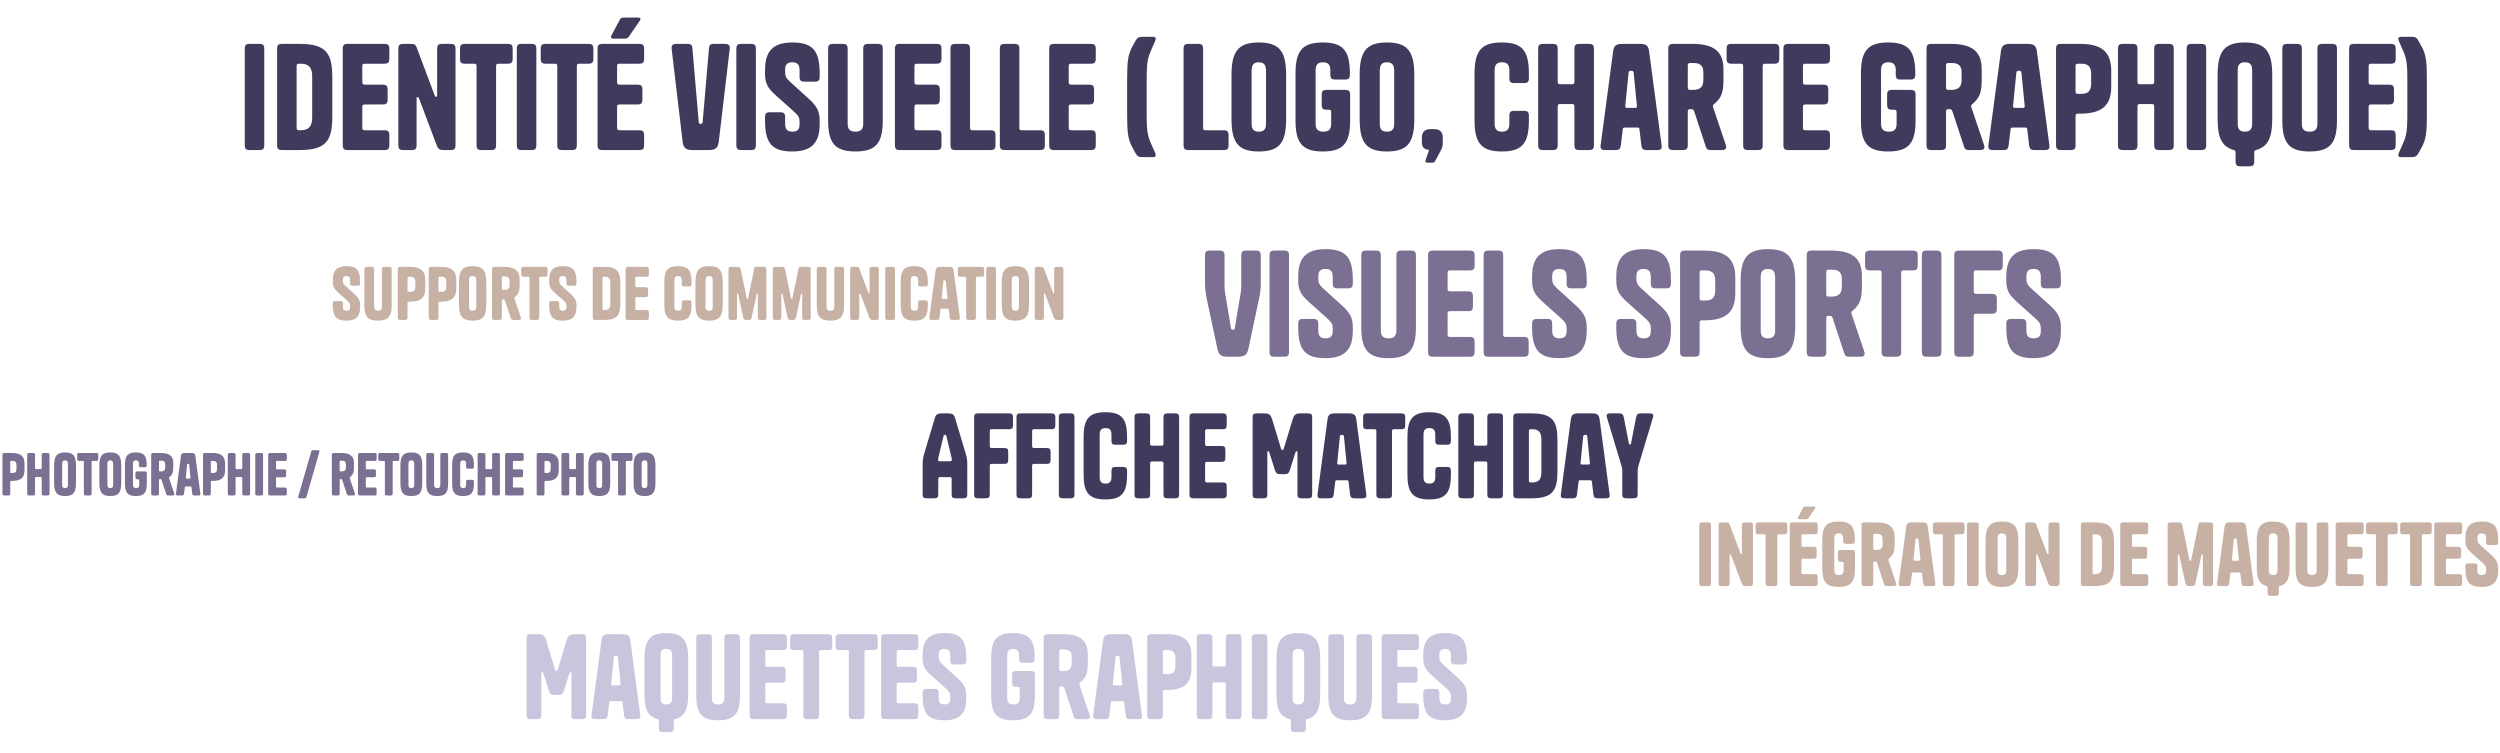 <svg width="883" height="266" viewBox="0 0 883 266" fill="none" xmlns="http://www.w3.org/2000/svg">
<path d="M93.343 17.35V51.15C93.343 52.6 92.943 53 91.493 53H88.293C86.843 53 86.443 52.6 86.443 51.15V17.35C86.443 15.9 86.843 15.5 88.293 15.5H91.493C92.943 15.5 93.343 15.9 93.343 17.35ZM105.819 15.5C115.419 15.5 117.369 19 117.369 27.5V41C117.369 49.5 115.419 53 105.819 53H99.719C98.269 53 97.869 52.6 97.869 51.15V17.35C97.869 15.9 98.269 15.5 99.719 15.5H105.819ZM105.669 22.5C104.969 22.5 104.769 22.7 104.769 23.4V45.1C104.769 45.75 104.969 46 105.669 46H106.219C109.019 46 110.269 44.7 110.269 41.45V27.05C110.269 23.8 109.019 22.5 106.219 22.5H105.669ZM127.962 23.4V29C127.962 29.65 128.162 29.9 128.862 29.9H135.062C136.512 29.9 136.912 30.3 136.912 31.75V35.05C136.912 36.5 136.512 36.9 135.162 36.9H128.862C128.162 36.9 127.962 37.1 127.962 37.8V45.1C127.962 45.75 128.162 46 128.862 46H135.662C137.112 46 137.512 46.4 137.512 47.85V51.15C137.512 52.6 137.112 53 135.662 53H122.912C121.462 53 121.062 52.6 121.062 51.15V17.35C121.062 15.9 121.462 15.5 122.912 15.5H135.662C137.112 15.5 137.512 15.9 137.512 17.35V20.65C137.512 22.1 137.112 22.5 135.662 22.5H128.862C128.162 22.5 127.962 22.7 127.962 23.4ZM154.391 33.65V17.35C154.391 15.9 154.791 15.5 156.241 15.5H159.041C160.491 15.5 160.891 15.9 160.891 17.35V51.15C160.891 52.6 160.491 53 159.041 53H156.741C155.191 53 154.741 52.65 154.241 51.3L147.991 34.75C147.841 34.4 147.691 34.3 147.491 34.3C147.241 34.3 147.141 34.4 147.141 34.85V51.15C147.141 52.6 146.741 53 145.291 53H142.541C141.091 53 140.691 52.6 140.691 51.15V17.35C140.691 15.9 141.091 15.5 142.541 15.5H144.791C146.241 15.5 146.741 15.65 147.191 16.8L153.541 33.75C153.691 34.1 153.841 34.2 154.041 34.2C154.291 34.2 154.391 34.1 154.391 33.65ZM179.22 22.5H176.12C175.42 22.5 175.22 22.7 175.22 23.4V51.15C175.22 52.6 174.82 53 173.37 53H170.17C168.72 53 168.32 52.6 168.32 51.15V23.4C168.32 22.7 168.12 22.5 167.42 22.5H164.32C162.87 22.5 162.47 22.1 162.47 20.65V17.35C162.47 15.9 162.87 15.5 164.32 15.5H179.22C180.67 15.5 181.07 15.9 181.07 17.35V20.65C181.07 22.1 180.67 22.5 179.22 22.5ZM189.437 17.35V51.15C189.437 52.6 189.037 53 187.587 53H184.387C182.937 53 182.537 52.6 182.537 51.15V17.35C182.537 15.9 182.937 15.5 184.387 15.5H187.587C189.037 15.5 189.437 15.9 189.437 17.35ZM207.736 22.5H204.636C203.936 22.5 203.736 22.7 203.736 23.4V51.15C203.736 52.6 203.336 53 201.886 53H198.686C197.236 53 196.836 52.6 196.836 51.15V23.4C196.836 22.7 196.636 22.5 195.936 22.5H192.836C191.386 22.5 190.986 22.1 190.986 20.65V17.35C190.986 15.9 191.386 15.5 192.836 15.5H207.736C209.186 15.5 209.586 15.9 209.586 17.35V20.65C209.586 22.1 209.186 22.5 207.736 22.5ZM216.102 12.25L218.902 7C219.302 6.3 219.502 6.2 220.502 6.2H225.302C226.002 6.2 226.202 6.45 226.202 6.7C226.202 6.95 226.152 7.1 225.852 7.5L222.202 12.8C221.702 13.55 221.402 13.65 220.352 13.65H216.702C216.002 13.65 215.802 13.45 215.802 13.05C215.802 12.85 215.902 12.65 216.102 12.25ZM217.952 23.4V29C217.952 29.65 218.152 29.9 218.852 29.9H225.052C226.502 29.9 226.902 30.3 226.902 31.75V35.05C226.902 36.5 226.502 36.9 225.152 36.9H218.852C218.152 36.9 217.952 37.1 217.952 37.8V45.1C217.952 45.75 218.152 46 218.852 46H225.652C227.102 46 227.502 46.4 227.502 47.85V51.15C227.502 52.6 227.102 53 225.652 53H212.902C211.452 53 211.052 52.6 211.052 51.15V17.35C211.052 15.9 211.452 15.5 212.902 15.5H225.652C227.102 15.5 227.502 15.9 227.502 17.35V20.65C227.502 22.1 227.102 22.5 225.652 22.5H218.852C218.152 22.5 217.952 22.7 217.952 23.4ZM250.233 53H244.733C242.133 53 241.383 52.25 241.083 49.9L237.233 17.35C237.083 15.9 237.633 15.5 239.083 15.5H242.733C244.183 15.5 244.483 15.9 244.583 17.35L246.783 43C246.833 43.6 247.033 43.75 247.483 43.75C247.933 43.75 248.133 43.6 248.183 43L250.383 17.35C250.483 15.9 250.783 15.5 252.233 15.5H255.883C257.333 15.5 257.883 15.9 257.733 17.35L253.883 49.9C253.583 52.25 252.833 53 250.233 53ZM266.976 17.35V51.15C266.976 52.6 266.576 53 265.126 53H261.926C260.476 53 260.076 52.6 260.076 51.15V17.35C260.076 15.9 260.476 15.5 261.926 15.5H265.126C266.576 15.5 266.976 15.9 266.976 17.35ZM279.007 28.85L285.407 34.65C288.757 37.65 289.507 39.45 289.507 42.8V43.7C289.507 50 287.107 53.5 279.857 53.5C272.607 53.5 270.207 50.55 270.207 42.5V41.5C270.207 40.05 270.607 39.65 272.057 39.65H275.457C276.907 39.65 277.307 40.05 277.307 41.5V43.7C277.307 45.7 278.107 46.5 279.857 46.5C281.607 46.5 282.407 45.75 282.407 43.95V43C282.407 41.6 282.107 40.9 280.257 39.25L274.257 33.9C270.907 30.95 270.207 29.25 270.207 25.9V24.8C270.207 18.5 272.607 15 279.857 15C287.107 15 289.507 17.95 289.507 26V27C289.507 28.45 289.107 28.85 287.657 28.85H284.257C282.807 28.85 282.407 28.45 282.407 27V24.8C282.407 22.8 281.607 22 279.857 22C278.107 22 277.307 22.75 277.307 24.55V25.4C277.307 26.85 277.607 27.55 279.007 28.85ZM304.892 17.35C304.892 15.9 305.292 15.5 306.742 15.5H309.942C311.392 15.5 311.792 15.9 311.792 17.35V42.5C311.792 50.55 309.392 53.5 302.142 53.5C294.892 53.5 292.492 50.55 292.492 42.5V17.35C292.492 15.9 292.892 15.5 294.342 15.5H297.542C298.992 15.5 299.392 15.9 299.392 17.35V43.7C299.392 45.7 300.242 46.5 302.142 46.5C303.992 46.5 304.892 45.7 304.892 43.7V17.35ZM322.982 23.4V29C322.982 29.65 323.182 29.9 323.882 29.9H330.082C331.532 29.9 331.932 30.3 331.932 31.75V35.05C331.932 36.5 331.532 36.9 330.182 36.9H323.882C323.182 36.9 322.982 37.1 322.982 37.8V45.1C322.982 45.75 323.182 46 323.882 46H330.682C332.132 46 332.532 46.4 332.532 47.85V51.15C332.532 52.6 332.132 53 330.682 53H317.932C316.482 53 316.082 52.6 316.082 51.15V17.35C316.082 15.9 316.482 15.5 317.932 15.5H330.682C332.132 15.5 332.532 15.9 332.532 17.35V20.65C332.532 22.1 332.132 22.5 330.682 22.5H323.882C323.182 22.5 322.982 22.7 322.982 23.4ZM342.611 45.2C342.611 45.8 342.811 46 343.511 46H349.761C351.211 46 351.611 46.4 351.611 47.85V51.15C351.611 52.6 351.211 53 349.761 53H337.561C336.111 53 335.711 52.6 335.711 51.15V17.35C335.711 15.9 336.111 15.5 337.561 15.5H340.761C342.211 15.5 342.611 15.9 342.611 17.35V45.2ZM360.042 45.2C360.042 45.8 360.242 46 360.942 46H367.192C368.642 46 369.042 46.4 369.042 47.85V51.15C369.042 52.6 368.642 53 367.192 53H354.992C353.542 53 353.142 52.6 353.142 51.15V17.35C353.142 15.9 353.542 15.5 354.992 15.5H358.192C359.642 15.5 360.042 15.9 360.042 17.35V45.2ZM377.474 23.4V29C377.474 29.65 377.674 29.9 378.374 29.9H384.574C386.024 29.9 386.424 30.3 386.424 31.75V35.05C386.424 36.5 386.024 36.9 384.674 36.9H378.374C377.674 36.9 377.474 37.1 377.474 37.8V45.1C377.474 45.75 377.674 46 378.374 46H385.174C386.624 46 387.024 46.4 387.024 47.85V51.15C387.024 52.6 386.624 53 385.174 53H372.424C370.974 53 370.574 52.6 370.574 51.15V17.35C370.574 15.9 370.974 15.5 372.424 15.5H385.174C386.624 15.5 387.024 15.9 387.024 17.35V20.65C387.024 22.1 386.624 22.5 385.174 22.5H378.374C377.674 22.5 377.474 22.7 377.474 23.4ZM398.105 40.15V28.35C398.105 21.6 398.355 19.25 400.105 16.15L401.105 14.35C401.705 13.3 402.205 13 403.555 13H407.305C407.955 13 408.205 13.25 408.205 13.75C408.205 14.05 408.005 14.45 407.805 14.95L407.355 15.95C405.405 20.25 405.005 21.2 405.005 28.35V40.15C405.005 47.3 405.405 48.25 407.355 52.55L407.805 53.55C408.005 54.05 408.205 54.45 408.205 54.75C408.205 55.25 407.955 55.5 407.305 55.5H403.555C402.205 55.5 401.705 55.2 401.105 54.15L400.105 52.35C398.355 49.25 398.105 46.9 398.105 40.15ZM424.935 45.2C424.935 45.8 425.135 46 425.835 46H432.085C433.535 46 433.935 46.4 433.935 47.85V51.15C433.935 52.6 433.535 53 432.085 53H419.885C418.435 53 418.035 52.6 418.035 51.15V17.35C418.035 15.9 418.435 15.5 419.885 15.5H423.085C424.535 15.5 424.935 15.9 424.935 17.35V45.2ZM454.266 42C454.266 50.45 451.866 53.5 444.616 53.5C437.366 53.5 434.966 50.45 434.966 42V26.5C434.966 18.1 437.366 15 444.616 15C451.866 15 454.266 18.1 454.266 26.5V42ZM442.066 43.7C442.066 45.7 442.866 46.5 444.616 46.5C446.366 46.5 447.166 45.7 447.166 43.7V25.05C447.166 22.85 446.366 22 444.616 22C442.866 22 442.066 22.85 442.066 25.05V43.7ZM470.174 39.65C470.174 38.95 469.974 38.75 469.274 38.75H468.674C467.224 38.75 466.824 38.35 466.824 36.9V33.6C466.824 32.15 467.224 31.75 468.674 31.75H475.024C476.474 31.75 476.874 32.15 476.874 33.6V42.5C476.874 50.55 474.474 53.5 467.224 53.5C459.974 53.5 457.574 50.55 457.574 42.5V26C457.574 17.95 459.974 15 467.224 15C474.474 15 476.774 17.95 476.774 26V26.25C476.774 27.7 476.374 28.1 474.924 28.1H471.724C470.274 28.1 469.874 27.7 469.874 26.25V24.8C469.874 22.8 469.024 22 467.274 22C465.524 22 464.674 22.8 464.674 24.8V43.7C464.674 45.7 465.574 46.5 467.424 46.5C469.324 46.5 470.174 45.7 470.174 43.7V39.65ZM499.53 42C499.53 50.45 497.13 53.5 489.88 53.5C482.63 53.5 480.23 50.45 480.23 42V26.5C480.23 18.1 482.63 15 489.88 15C497.13 15 499.53 18.1 499.53 26.5V42ZM487.33 43.7C487.33 45.7 488.13 46.5 489.88 46.5C491.63 46.5 492.43 45.7 492.43 43.7V25.05C492.43 22.85 491.63 22 489.88 22C488.13 22 487.33 22.85 487.33 25.05V43.7ZM504.643 53.3C504.743 53.05 504.693 52.95 504.443 52.9C502.693 52.7 502.193 51.7 502.193 49.95V48.65C502.193 46.65 503.243 45.6 505.243 45.6H506.543C508.593 45.6 509.593 46.65 509.593 48.65V50.2C509.593 51.4 509.443 52.15 508.843 53.25L506.993 56.7C506.643 57.35 506.493 57.45 505.793 57.45H504.143C503.643 57.45 503.443 57.3 503.443 56.95C503.443 56.8 503.493 56.65 503.593 56.35L504.643 53.3ZM540.006 41V42.5C540.006 50.55 537.706 53.5 530.456 53.5C523.206 53.5 520.806 50.55 520.806 42.5V26C520.806 17.95 523.206 15 530.456 15C537.706 15 540.006 17.95 540.006 26V27.5C540.006 28.95 539.606 29.35 538.156 29.35H534.956C533.506 29.35 533.106 28.95 533.106 27.5V24.8C533.106 22.8 532.256 22 530.506 22C528.756 22 527.906 22.8 527.906 24.8V43.7C527.906 45.7 528.756 46.5 530.506 46.5C532.256 46.5 533.106 45.7 533.106 43.7V41C533.106 39.55 533.506 39.15 534.956 39.15H538.156C539.606 39.15 540.006 39.55 540.006 41ZM556.079 51.15V37.65C556.079 36.95 555.879 36.75 555.179 36.75H551.079C550.379 36.75 550.179 36.95 550.179 37.65V51.15C550.179 52.6 549.779 53 548.329 53H545.129C543.679 53 543.279 52.6 543.279 51.15V17.35C543.279 15.9 543.679 15.5 545.129 15.5H548.329C549.779 15.5 550.179 15.9 550.179 17.35V28.85C550.179 29.5 550.379 29.75 551.079 29.75H555.179C555.879 29.75 556.079 29.5 556.079 28.85V17.35C556.079 15.9 556.479 15.5 557.929 15.5H561.129C562.579 15.5 562.979 15.9 562.979 17.35V51.15C562.979 52.6 562.579 53 561.129 53H557.929C556.479 53 556.079 52.6 556.079 51.15ZM572.958 15.5H579.258C581.508 15.5 582.208 16.25 582.458 18.1L586.858 51.15C587.058 52.6 586.658 53 585.208 53H581.758C580.258 53 579.908 52.65 579.708 51.15L579.058 45.7C579.008 45.2 578.858 45.05 578.258 45.05H573.958C573.358 45.05 573.208 45.2 573.158 45.7L572.508 51.15C572.308 52.65 571.958 53 570.458 53H567.008C565.558 53 565.158 52.6 565.358 51.15L569.758 18.1C570.008 16.25 570.708 15.5 572.958 15.5ZM577.008 25.7C576.958 25.1 576.658 25 576.108 25C575.558 25 575.258 25.1 575.208 25.7L574.058 37.35C574.008 37.95 574.158 38.1 574.808 38.1H577.408C578.058 38.1 578.208 37.95 578.158 37.35L577.008 25.7ZM602.426 51.6L598.426 39.45C598.176 38.75 597.976 38.55 597.226 38.55H597.026C596.326 38.55 596.126 38.75 596.126 39.45V51.15C596.126 52.6 595.726 53 594.276 53H591.076C589.626 53 589.226 52.6 589.226 51.15V17.35C589.226 15.9 589.626 15.5 591.076 15.5H597.676C605.276 15.5 608.726 18.1 608.726 24.5V28.1C608.726 32.8 607.976 34.6 605.326 36.85C605.026 37.05 604.976 37.15 604.976 37.4C604.976 37.55 605.026 37.7 605.126 38.05L609.526 51.1C609.976 52.4 609.476 53 608.176 53H604.526C603.126 53 602.826 52.8 602.426 51.6ZM596.126 23.15V30.85C596.126 31.55 596.326 31.75 597.026 31.75H598.076C600.426 31.75 601.626 30.7 601.626 28.3V25.55C601.626 23.2 600.526 22.25 598.076 22.25H597.026C596.326 22.25 596.126 22.45 596.126 23.15ZM626.584 22.5H623.484C622.784 22.5 622.584 22.7 622.584 23.4V51.15C622.584 52.6 622.184 53 620.734 53H617.534C616.084 53 615.684 52.6 615.684 51.15V23.4C615.684 22.7 615.484 22.5 614.784 22.5H611.684C610.234 22.5 609.834 22.1 609.834 20.65V17.35C609.834 15.9 610.234 15.5 611.684 15.5H626.584C628.034 15.5 628.434 15.9 628.434 17.35V20.65C628.434 22.1 628.034 22.5 626.584 22.5ZM636.8 23.4V29C636.8 29.65 637 29.9 637.7 29.9H643.9C645.35 29.9 645.75 30.3 645.75 31.75V35.05C645.75 36.5 645.35 36.9 644 36.9H637.7C637 36.9 636.8 37.1 636.8 37.8V45.1C636.8 45.75 637 46 637.7 46H644.5C645.95 46 646.35 46.4 646.35 47.85V51.15C646.35 52.6 645.95 53 644.5 53H631.75C630.3 53 629.9 52.6 629.9 51.15V17.35C629.9 15.9 630.3 15.5 631.75 15.5H644.5C645.95 15.5 646.35 15.9 646.35 17.35V20.65C646.35 22.1 645.95 22.5 644.5 22.5H637.7C637 22.5 636.8 22.7 636.8 23.4ZM669.881 39.65C669.881 38.95 669.681 38.75 668.981 38.75H668.381C666.931 38.75 666.531 38.35 666.531 36.9V33.6C666.531 32.15 666.931 31.75 668.381 31.75H674.731C676.181 31.75 676.581 32.15 676.581 33.6V42.5C676.581 50.55 674.181 53.5 666.931 53.5C659.681 53.5 657.281 50.55 657.281 42.5V26C657.281 17.95 659.681 15 666.931 15C674.181 15 676.481 17.95 676.481 26V26.25C676.481 27.7 676.081 28.1 674.631 28.1H671.431C669.981 28.1 669.581 27.7 669.581 26.25V24.8C669.581 22.8 668.731 22 666.981 22C665.231 22 664.381 22.8 664.381 24.8V43.7C664.381 45.7 665.281 46.5 667.131 46.5C669.031 46.5 669.881 45.7 669.881 43.7V39.65ZM693.637 51.6L689.637 39.45C689.387 38.75 689.187 38.55 688.437 38.55H688.237C687.537 38.55 687.337 38.75 687.337 39.45V51.15C687.337 52.6 686.937 53 685.487 53H682.287C680.837 53 680.437 52.6 680.437 51.15V17.35C680.437 15.9 680.837 15.5 682.287 15.5H688.887C696.487 15.5 699.937 18.1 699.937 24.5V28.1C699.937 32.8 699.187 34.6 696.537 36.85C696.237 37.05 696.187 37.15 696.187 37.4C696.187 37.55 696.237 37.7 696.337 38.05L700.737 51.1C701.187 52.4 700.687 53 699.387 53H695.737C694.337 53 694.037 52.8 693.637 51.6ZM687.337 23.15V30.85C687.337 31.55 687.537 31.75 688.237 31.75H689.287C691.637 31.75 692.837 30.7 692.837 28.3V25.55C692.837 23.2 691.737 22.25 689.287 22.25H688.237C687.537 22.25 687.337 22.45 687.337 23.15ZM709.921 15.5H716.221C718.471 15.5 719.171 16.25 719.421 18.1L723.821 51.15C724.021 52.6 723.621 53 722.171 53H718.721C717.221 53 716.871 52.65 716.671 51.15L716.021 45.7C715.971 45.2 715.821 45.05 715.221 45.05H710.921C710.321 45.05 710.171 45.2 710.121 45.7L709.471 51.15C709.271 52.65 708.921 53 707.421 53H703.971C702.521 53 702.121 52.6 702.321 51.15L706.721 18.1C706.971 16.25 707.671 15.5 709.921 15.5ZM713.971 25.7C713.921 25.1 713.621 25 713.071 25C712.521 25 712.221 25.1 712.171 25.7L711.021 37.35C710.971 37.95 711.121 38.1 711.771 38.1H714.371C715.021 38.1 715.171 37.95 715.121 37.35L713.971 25.7ZM734.639 40.15H733.989C733.289 40.15 733.089 40.35 733.089 41.05V51.15C733.089 52.6 732.689 53 731.239 53H728.039C726.589 53 726.189 52.6 726.189 51.15V17.35C726.189 15.9 726.589 15.5 728.039 15.5H734.639C742.239 15.5 745.689 18.25 745.689 25V30.65C745.689 37.4 742.239 40.15 734.639 40.15ZM733.089 23.4V32.25C733.089 32.95 733.289 33.15 733.989 33.15H735.039C737.489 33.15 738.589 32.15 738.589 29.6V26.05C738.589 23.5 737.489 22.5 735.039 22.5H733.989C733.289 22.5 733.089 22.7 733.089 23.4ZM760.864 51.15V37.65C760.864 36.95 760.664 36.75 759.964 36.75H755.864C755.164 36.75 754.964 36.95 754.964 37.65V51.15C754.964 52.6 754.564 53 753.114 53H749.914C748.464 53 748.064 52.6 748.064 51.15V17.35C748.064 15.9 748.464 15.5 749.914 15.5H753.114C754.564 15.5 754.964 15.9 754.964 17.35V28.85C754.964 29.5 755.164 29.75 755.864 29.75H759.964C760.664 29.75 760.864 29.5 760.864 28.85V17.35C760.864 15.9 761.264 15.5 762.714 15.5H765.914C767.364 15.5 767.764 15.9 767.764 17.35V51.15C767.764 52.6 767.364 53 765.914 53H762.714C761.264 53 760.864 52.6 760.864 51.15ZM779.232 17.35V51.15C779.232 52.6 778.832 53 777.382 53H774.182C772.732 53 772.332 52.6 772.332 51.15V17.35C772.332 15.9 772.732 15.5 774.182 15.5H777.382C778.832 15.5 779.232 15.9 779.232 17.35ZM794.357 58.75H791.457C790.007 58.75 789.607 58.35 789.607 56.9V53.8C789.607 53.3 789.507 53.15 788.857 52.95C784.707 51.75 783.257 48.55 783.257 42V26.5C783.257 18.1 785.657 15 792.907 15C800.157 15 802.557 18.1 802.557 26.5V42C802.557 48.55 801.107 51.75 796.957 52.95C796.307 53.15 796.207 53.3 796.207 53.8V56.9C796.207 58.35 795.807 58.75 794.357 58.75ZM795.457 24.8C795.457 22.8 794.657 22 792.907 22C791.157 22 790.357 22.8 790.357 24.8V43.7C790.357 45.7 791.157 46.5 792.907 46.5C794.657 46.5 795.457 45.7 795.457 43.7V24.8ZM818.515 17.35C818.515 15.9 818.915 15.5 820.365 15.5H823.565C825.015 15.5 825.415 15.9 825.415 17.35V42.5C825.415 50.55 823.015 53.5 815.765 53.5C808.515 53.5 806.115 50.55 806.115 42.5V17.35C806.115 15.9 806.515 15.5 807.965 15.5H811.165C812.615 15.5 813.015 15.9 813.015 17.35V43.7C813.015 45.7 813.865 46.5 815.765 46.5C817.615 46.5 818.515 45.7 818.515 43.7V17.35ZM836.605 23.4V29C836.605 29.65 836.805 29.9 837.505 29.9H843.705C845.155 29.9 845.555 30.3 845.555 31.75V35.05C845.555 36.5 845.155 36.9 843.805 36.9H837.505C836.805 36.9 836.605 37.1 836.605 37.8V45.1C836.605 45.75 836.805 46 837.505 46H844.305C845.755 46 846.155 46.4 846.155 47.85V51.15C846.155 52.6 845.755 53 844.305 53H831.555C830.105 53 829.705 52.6 829.705 51.15V17.35C829.705 15.9 830.105 15.5 831.555 15.5H844.305C845.755 15.5 846.155 15.9 846.155 17.35V20.65C846.155 22.1 845.755 22.5 844.305 22.5H837.505C836.805 22.5 836.605 22.7 836.605 23.4ZM855.172 16.15C856.922 19.25 857.172 21.6 857.172 28.35V40.15C857.172 46.9 856.922 49.25 855.172 52.35L854.172 54.15C853.572 55.2 853.072 55.5 851.722 55.5H847.972C847.322 55.5 847.072 55.25 847.072 54.75C847.072 54.45 847.272 54.05 847.472 53.55L847.922 52.55C849.872 48.25 850.272 47.3 850.272 40.15V28.35C850.272 21.2 849.872 20.25 847.922 15.95L847.472 14.95C847.272 14.45 847.072 14.05 847.072 13.75C847.072 13.25 847.322 13 847.972 13H851.722C853.072 13 853.572 13.3 854.172 14.35L855.172 16.15Z" fill="#413A5D"/>
<path d="M434.054 126C431.154 126 430.454 125.45 429.904 122.85L426.204 105.45C425.654 102.75 425.604 101.55 425.604 99.05V90.35C425.604 88.9 426.004 88.5 427.454 88.5H430.654C432.104 88.5 432.504 88.9 432.504 90.35V101.05C432.504 101.75 432.554 102.4 432.654 103.15L434.754 115.75C434.854 116.35 435.004 116.5 435.454 116.5C435.904 116.5 436.054 116.35 436.154 115.75L438.254 103.15C438.354 102.4 438.404 101.75 438.404 101.05V90.35C438.404 88.9 438.804 88.5 440.254 88.5H443.454C444.904 88.5 445.304 88.9 445.304 90.35V99.05C445.304 101.15 445.354 102.45 444.704 105.45L441.004 122.85C440.454 125.45 439.754 126 436.854 126H434.054ZM455.286 90.35V124.15C455.286 125.6 454.886 126 453.436 126H450.236C448.786 126 448.386 125.6 448.386 124.15V90.35C448.386 88.9 448.786 88.5 450.236 88.5H453.436C454.886 88.5 455.286 88.9 455.286 90.35ZM467.318 101.85L473.718 107.65C477.068 110.65 477.818 112.45 477.818 115.8V116.7C477.818 123 475.418 126.5 468.168 126.5C460.918 126.5 458.518 123.55 458.518 115.5V114.5C458.518 113.05 458.918 112.65 460.368 112.65H463.768C465.218 112.65 465.618 113.05 465.618 114.5V116.7C465.618 118.7 466.418 119.5 468.168 119.5C469.918 119.5 470.718 118.75 470.718 116.95V116C470.718 114.6 470.418 113.9 468.568 112.25L462.568 106.9C459.218 103.95 458.518 102.25 458.518 98.9V97.8C458.518 91.5 460.918 88 468.168 88C475.418 88 477.818 90.95 477.818 99V100C477.818 101.45 477.418 101.85 475.968 101.85H472.568C471.118 101.85 470.718 101.45 470.718 100V97.8C470.718 95.8 469.918 95 468.168 95C466.418 95 465.618 95.75 465.618 97.55V98.4C465.618 99.85 465.918 100.55 467.318 101.85ZM493.202 90.35C493.202 88.9 493.602 88.5 495.052 88.5H498.252C499.702 88.5 500.102 88.9 500.102 90.35V115.5C500.102 123.55 497.702 126.5 490.452 126.5C483.202 126.5 480.802 123.55 480.802 115.5V90.35C480.802 88.9 481.202 88.5 482.652 88.5H485.852C487.302 88.5 487.702 88.9 487.702 90.35V116.7C487.702 118.7 488.552 119.5 490.452 119.5C492.302 119.5 493.202 118.7 493.202 116.7V90.35ZM511.292 96.4V102C511.292 102.65 511.492 102.9 512.192 102.9H518.392C519.842 102.9 520.242 103.3 520.242 104.75V108.05C520.242 109.5 519.842 109.9 518.492 109.9H512.192C511.492 109.9 511.292 110.1 511.292 110.8V118.1C511.292 118.75 511.492 119 512.192 119H518.992C520.442 119 520.842 119.4 520.842 120.85V124.15C520.842 125.6 520.442 126 518.992 126H506.242C504.792 126 504.392 125.6 504.392 124.15V90.35C504.392 88.9 504.792 88.5 506.242 88.5H518.992C520.442 88.5 520.842 88.9 520.842 90.35V93.65C520.842 95.1 520.442 95.5 518.992 95.5H512.192C511.492 95.5 511.292 95.7 511.292 96.4ZM530.921 118.2C530.921 118.8 531.121 119 531.821 119H538.071C539.521 119 539.921 119.4 539.921 120.85V124.15C539.921 125.6 539.521 126 538.071 126H525.871C524.421 126 524.021 125.6 524.021 124.15V90.35C524.021 88.9 524.421 88.5 525.871 88.5H529.071C530.521 88.5 530.921 88.9 530.921 90.35V118.2ZM549.935 101.85L556.335 107.65C559.685 110.65 560.435 112.45 560.435 115.8V116.7C560.435 123 558.035 126.5 550.785 126.5C543.535 126.5 541.135 123.55 541.135 115.5V114.5C541.135 113.05 541.535 112.65 542.985 112.65H546.385C547.835 112.65 548.235 113.05 548.235 114.5V116.7C548.235 118.7 549.035 119.5 550.785 119.5C552.535 119.5 553.335 118.75 553.335 116.95V116C553.335 114.6 553.035 113.9 551.185 112.25L545.185 106.9C541.835 103.95 541.135 102.25 541.135 98.9V97.8C541.135 91.5 543.535 88 550.785 88C558.035 88 560.435 90.95 560.435 99V100C560.435 101.45 560.035 101.85 558.585 101.85H555.185C553.735 101.85 553.335 101.45 553.335 100V97.8C553.335 95.8 552.535 95 550.785 95C549.035 95 548.235 95.75 548.235 97.55V98.4C548.235 99.85 548.535 100.55 549.935 101.85ZM579.671 101.85L586.071 107.65C589.421 110.65 590.171 112.45 590.171 115.8V116.7C590.171 123 587.771 126.5 580.521 126.5C573.271 126.5 570.871 123.55 570.871 115.5V114.5C570.871 113.05 571.271 112.65 572.721 112.65H576.121C577.571 112.65 577.971 113.05 577.971 114.5V116.7C577.971 118.7 578.771 119.5 580.521 119.5C582.271 119.5 583.071 118.75 583.071 116.95V116C583.071 114.6 582.771 113.9 580.921 112.25L574.921 106.9C571.571 103.95 570.871 102.25 570.871 98.9V97.8C570.871 91.5 573.271 88 580.521 88C587.771 88 590.171 90.95 590.171 99V100C590.171 101.45 589.771 101.85 588.321 101.85H584.921C583.471 101.85 583.071 101.45 583.071 100V97.8C583.071 95.8 582.271 95 580.521 95C578.771 95 577.971 95.75 577.971 97.55V98.4C577.971 99.85 578.271 100.55 579.671 101.85ZM601.856 113.15H601.206C600.506 113.15 600.306 113.35 600.306 114.05V124.15C600.306 125.6 599.906 126 598.456 126H595.256C593.806 126 593.406 125.6 593.406 124.15V90.35C593.406 88.9 593.806 88.5 595.256 88.5H601.856C609.456 88.5 612.906 91.25 612.906 98V103.65C612.906 110.4 609.456 113.15 601.856 113.15ZM600.306 96.4V105.25C600.306 105.95 600.506 106.15 601.206 106.15H602.256C604.706 106.15 605.806 105.15 605.806 102.6V99.05C605.806 96.5 604.706 95.5 602.256 95.5H601.206C600.506 95.5 600.306 95.7 600.306 96.4ZM634.081 115C634.081 123.45 631.681 126.5 624.431 126.5C617.181 126.5 614.781 123.45 614.781 115V99.5C614.781 91.1 617.181 88 624.431 88C631.681 88 634.081 91.1 634.081 99.5V115ZM621.881 116.7C621.881 118.7 622.681 119.5 624.431 119.5C626.181 119.5 626.981 118.7 626.981 116.7V98.05C626.981 95.85 626.181 95 624.431 95C622.681 95 621.881 95.85 621.881 98.05V116.7ZM651.332 124.6L647.332 112.45C647.082 111.75 646.882 111.55 646.132 111.55H645.932C645.232 111.55 645.032 111.75 645.032 112.45V124.15C645.032 125.6 644.632 126 643.182 126H639.982C638.532 126 638.132 125.6 638.132 124.15V90.35C638.132 88.9 638.532 88.5 639.982 88.5H646.582C654.182 88.5 657.632 91.1 657.632 97.5V101.1C657.632 105.8 656.882 107.6 654.232 109.85C653.932 110.05 653.882 110.15 653.882 110.4C653.882 110.55 653.932 110.7 654.032 111.05L658.432 124.1C658.882 125.4 658.382 126 657.082 126H653.432C652.032 126 651.732 125.8 651.332 124.6ZM645.032 96.15V103.85C645.032 104.55 645.232 104.75 645.932 104.75H646.982C649.332 104.75 650.532 103.7 650.532 101.3V98.55C650.532 96.2 649.432 95.25 646.982 95.25H645.932C645.232 95.25 645.032 95.45 645.032 96.15ZM675.49 95.5H672.39C671.69 95.5 671.49 95.7 671.49 96.4V124.15C671.49 125.6 671.09 126 669.64 126H666.44C664.99 126 664.59 125.6 664.59 124.15V96.4C664.59 95.7 664.39 95.5 663.69 95.5H660.59C659.14 95.5 658.74 95.1 658.74 93.65V90.35C658.74 88.9 659.14 88.5 660.59 88.5H675.49C676.94 88.5 677.34 88.9 677.34 90.35V93.65C677.34 95.1 676.94 95.5 675.49 95.5ZM685.706 90.35V124.15C685.706 125.6 685.306 126 683.856 126H680.656C679.206 126 678.806 125.6 678.806 124.15V90.35C678.806 88.9 679.206 88.5 680.656 88.5H683.856C685.306 88.5 685.706 88.9 685.706 90.35ZM697.132 111.7V124.15C697.132 125.6 696.732 126 695.282 126H692.082C690.632 126 690.232 125.6 690.232 124.15V90.35C690.232 88.9 690.632 88.5 692.082 88.5H705.532C706.982 88.5 707.382 88.9 707.382 90.35V93.65C707.382 95.1 706.982 95.5 705.532 95.5H698.032C697.332 95.5 697.132 95.7 697.132 96.4V102.9C697.132 103.55 697.332 103.8 698.032 103.8H703.432C704.882 103.8 705.282 104.2 705.282 105.65V108.95C705.282 110.4 704.882 110.8 703.532 110.8H698.032C697.332 110.8 697.132 111 697.132 111.7ZM717.416 101.85L723.816 107.65C727.166 110.65 727.916 112.45 727.916 115.8V116.7C727.916 123 725.516 126.5 718.266 126.5C711.016 126.5 708.616 123.55 708.616 115.5V114.5C708.616 113.05 709.016 112.65 710.466 112.65H713.866C715.316 112.65 715.716 113.05 715.716 114.5V116.7C715.716 118.7 716.516 119.5 718.266 119.5C720.016 119.5 720.816 118.75 720.816 116.95V116C720.816 114.6 720.516 113.9 718.666 112.25L712.666 106.9C709.316 103.95 708.616 102.25 708.616 98.9V97.8C708.616 91.5 711.016 88 718.266 88C725.516 88 727.916 90.95 727.916 99V100C727.916 101.45 727.516 101.85 726.066 101.85H722.666C721.216 101.85 720.816 101.45 720.816 100V97.8C720.816 95.8 720.016 95 718.266 95C716.516 95 715.716 95.75 715.716 97.55V98.4C715.716 99.85 716.016 100.55 717.416 101.85Z" fill="#7B6F92"/>
<path d="M196.993 245.48H196.033C194.673 245.48 194.273 245.24 193.873 244.04L191.913 237.84C191.793 237.44 191.713 237.4 191.513 237.4C191.273 237.4 191.193 237.48 191.193 237.84V252.52C191.193 253.68 190.873 254 189.713 254H187.473C186.313 254 185.993 253.68 185.993 252.52V225.48C185.993 224.32 186.313 224 187.473 224H190.033C191.793 224 192.353 224.4 192.873 226.08L196.033 236.48C196.153 236.84 196.273 236.96 196.513 236.96C196.753 236.96 196.873 236.84 196.993 236.48L200.153 226.08C200.673 224.4 201.233 224 202.993 224H205.553C206.713 224 207.033 224.32 207.033 225.48V252.52C207.033 253.68 206.713 254 205.553 254H203.313C202.153 254 201.833 253.68 201.833 252.52V237.84C201.833 237.48 201.753 237.4 201.513 237.4C201.313 237.4 201.233 237.44 201.113 237.84L199.153 244.04C198.753 245.24 198.353 245.48 196.993 245.48ZM215.01 224H220.05C221.85 224 222.41 224.6 222.61 226.08L226.13 252.52C226.29 253.68 225.97 254 224.81 254H222.05C220.85 254 220.57 253.72 220.41 252.52L219.89 248.16C219.85 247.76 219.73 247.64 219.25 247.64H215.81C215.33 247.64 215.21 247.76 215.17 248.16L214.65 252.52C214.49 253.72 214.21 254 213.01 254H210.25C209.09 254 208.77 253.68 208.93 252.52L212.45 226.08C212.65 224.6 213.21 224 215.01 224ZM218.25 232.16C218.21 231.68 217.97 231.6 217.53 231.6C217.09 231.6 216.85 231.68 216.81 232.16L215.89 241.48C215.85 241.96 215.97 242.08 216.49 242.08H218.57C219.09 242.08 219.21 241.96 219.17 241.48L218.25 232.16ZM236.505 258.6H234.185C233.025 258.6 232.705 258.28 232.705 257.12V254.64C232.705 254.24 232.625 254.12 232.105 253.96C228.785 253 227.625 250.44 227.625 245.2V232.8C227.625 226.08 229.545 223.6 235.345 223.6C241.145 223.6 243.065 226.08 243.065 232.8V245.2C243.065 250.44 241.905 253 238.585 253.96C238.065 254.12 237.985 254.24 237.985 254.64V257.12C237.985 258.28 237.665 258.6 236.505 258.6ZM237.385 231.44C237.385 229.84 236.745 229.2 235.345 229.2C233.945 229.2 233.305 229.84 233.305 231.44V246.56C233.305 248.16 233.945 248.8 235.345 248.8C236.745 248.8 237.385 248.16 237.385 246.56V231.44ZM255.831 225.48C255.831 224.32 256.151 224 257.311 224H259.871C261.031 224 261.351 224.32 261.351 225.48V245.6C261.351 252.04 259.431 254.4 253.631 254.4C247.831 254.4 245.911 252.04 245.911 245.6V225.48C245.911 224.32 246.231 224 247.391 224H249.951C251.111 224 251.431 224.32 251.431 225.48V246.56C251.431 248.16 252.111 248.8 253.631 248.8C255.111 248.8 255.831 248.16 255.831 246.56V225.48ZM270.303 230.32V234.8C270.303 235.32 270.463 235.52 271.023 235.52H275.983C277.143 235.52 277.463 235.84 277.463 237V239.64C277.463 240.8 277.143 241.12 276.063 241.12H271.023C270.463 241.12 270.303 241.28 270.303 241.84V247.68C270.303 248.2 270.463 248.4 271.023 248.4H276.463C277.623 248.4 277.943 248.72 277.943 249.88V252.52C277.943 253.68 277.623 254 276.463 254H266.263C265.103 254 264.783 253.68 264.783 252.52V225.48C264.783 224.32 265.103 224 266.263 224H276.463C277.623 224 277.943 224.32 277.943 225.48V228.12C277.943 229.28 277.623 229.6 276.463 229.6H271.023C270.463 229.6 270.303 229.76 270.303 230.32ZM292.481 229.6H290.001C289.441 229.6 289.281 229.76 289.281 230.32V252.52C289.281 253.68 288.961 254 287.801 254H285.241C284.081 254 283.761 253.68 283.761 252.52V230.32C283.761 229.76 283.601 229.6 283.041 229.6H280.561C279.401 229.6 279.081 229.28 279.081 228.12V225.48C279.081 224.32 279.401 224 280.561 224H292.481C293.641 224 293.961 224.32 293.961 225.48V228.12C293.961 229.28 293.641 229.6 292.481 229.6ZM308.536 229.6H306.056C305.496 229.6 305.336 229.76 305.336 230.32V252.52C305.336 253.68 305.016 254 303.856 254H301.296C300.136 254 299.816 253.68 299.816 252.52V230.32C299.816 229.76 299.656 229.6 299.096 229.6H296.616C295.456 229.6 295.136 229.28 295.136 228.12V225.48C295.136 224.32 295.456 224 296.616 224H308.536C309.696 224 310.016 224.32 310.016 225.48V228.12C310.016 229.28 309.696 229.6 308.536 229.6ZM316.709 230.32V234.8C316.709 235.32 316.869 235.52 317.429 235.52H322.389C323.549 235.52 323.869 235.84 323.869 237V239.64C323.869 240.8 323.549 241.12 322.469 241.12H317.429C316.869 241.12 316.709 241.28 316.709 241.84V247.68C316.709 248.2 316.869 248.4 317.429 248.4H322.869C324.029 248.4 324.349 248.72 324.349 249.88V252.52C324.349 253.68 324.029 254 322.869 254H312.669C311.509 254 311.189 253.68 311.189 252.52V225.48C311.189 224.32 311.509 224 312.669 224H322.869C324.029 224 324.349 224.32 324.349 225.48V228.12C324.349 229.28 324.029 229.6 322.869 229.6H317.429C316.869 229.6 316.709 229.76 316.709 230.32ZM332.897 234.68L338.017 239.32C340.697 241.72 341.297 243.16 341.297 245.84V246.56C341.297 251.6 339.377 254.4 333.577 254.4C327.777 254.4 325.857 252.04 325.857 245.6V244.8C325.857 243.64 326.177 243.32 327.337 243.32H330.057C331.217 243.32 331.537 243.64 331.537 244.8V246.56C331.537 248.16 332.177 248.8 333.577 248.8C334.977 248.8 335.617 248.2 335.617 246.76V246C335.617 244.88 335.377 244.32 333.897 243L329.097 238.72C326.417 236.36 325.857 235 325.857 232.32V231.44C325.857 226.4 327.777 223.6 333.577 223.6C339.377 223.6 341.297 225.96 341.297 232.4V233.2C341.297 234.36 340.977 234.68 339.817 234.68H337.097C335.937 234.68 335.617 234.36 335.617 233.2V231.44C335.617 229.84 334.977 229.2 333.577 229.2C332.177 229.2 331.537 229.8 331.537 231.24V231.92C331.537 233.08 331.777 233.64 332.897 234.68ZM360.166 243.32C360.166 242.76 360.006 242.6 359.446 242.6H358.966C357.806 242.6 357.486 242.28 357.486 241.12V238.48C357.486 237.32 357.806 237 358.966 237H364.046C365.206 237 365.526 237.32 365.526 238.48V245.6C365.526 252.04 363.606 254.4 357.806 254.4C352.006 254.4 350.086 252.04 350.086 245.6V232.4C350.086 225.96 352.006 223.6 357.806 223.6C363.606 223.6 365.446 225.96 365.446 232.4V232.6C365.446 233.76 365.126 234.08 363.966 234.08H361.406C360.246 234.08 359.926 233.76 359.926 232.6V231.44C359.926 229.84 359.246 229.2 357.846 229.2C356.446 229.2 355.766 229.84 355.766 231.44V246.56C355.766 248.16 356.486 248.8 357.966 248.8C359.486 248.8 360.166 248.16 360.166 246.56V243.32ZM379.171 252.88L375.971 243.16C375.771 242.6 375.611 242.44 375.011 242.44H374.851C374.291 242.44 374.131 242.6 374.131 243.16V252.52C374.131 253.68 373.811 254 372.651 254H370.091C368.931 254 368.611 253.68 368.611 252.52V225.48C368.611 224.32 368.931 224 370.091 224H375.371C381.451 224 384.211 226.08 384.211 231.2V234.08C384.211 237.84 383.611 239.28 381.491 241.08C381.251 241.24 381.211 241.32 381.211 241.52C381.211 241.64 381.251 241.76 381.331 242.04L384.851 252.48C385.211 253.52 384.811 254 383.771 254H380.851C379.731 254 379.491 253.84 379.171 252.88ZM374.131 230.12V236.28C374.131 236.84 374.291 237 374.851 237H375.691C377.571 237 378.531 236.16 378.531 234.24V232.04C378.531 230.16 377.651 229.4 375.691 229.4H374.851C374.291 229.4 374.131 229.56 374.131 230.12ZM392.198 224H397.238C399.038 224 399.598 224.6 399.798 226.08L403.318 252.52C403.478 253.68 403.158 254 401.998 254H399.238C398.038 254 397.758 253.72 397.598 252.52L397.078 248.16C397.038 247.76 396.918 247.64 396.438 247.64H392.998C392.518 247.64 392.398 247.76 392.358 248.16L391.838 252.52C391.678 253.72 391.398 254 390.198 254H387.438C386.278 254 385.958 253.68 386.118 252.52L389.638 226.08C389.838 224.6 390.398 224 392.198 224ZM395.438 232.16C395.398 231.68 395.158 231.6 394.718 231.6C394.278 231.6 394.038 231.68 393.998 232.16L393.078 241.48C393.038 241.96 393.158 242.08 393.678 242.08H395.758C396.278 242.08 396.398 241.96 396.358 241.48L395.438 232.16ZM411.972 243.72H411.452C410.892 243.72 410.732 243.88 410.732 244.44V252.52C410.732 253.68 410.412 254 409.252 254H406.692C405.532 254 405.212 253.68 405.212 252.52V225.48C405.212 224.32 405.532 224 406.692 224H411.972C418.052 224 420.812 226.2 420.812 231.6V236.12C420.812 241.52 418.052 243.72 411.972 243.72ZM410.732 230.32V237.4C410.732 237.96 410.892 238.12 411.452 238.12H412.292C414.252 238.12 415.132 237.32 415.132 235.28V232.44C415.132 230.4 414.252 229.6 412.292 229.6H411.452C410.892 229.6 410.732 229.76 410.732 230.32ZM432.952 252.52V241.72C432.952 241.16 432.792 241 432.232 241H428.952C428.392 241 428.232 241.16 428.232 241.72V252.52C428.232 253.68 427.912 254 426.752 254H424.192C423.032 254 422.712 253.68 422.712 252.52V225.48C422.712 224.32 423.032 224 424.192 224H426.752C427.912 224 428.232 224.32 428.232 225.48V234.68C428.232 235.2 428.392 235.4 428.952 235.4H432.232C432.792 235.4 432.952 235.2 432.952 234.68V225.48C432.952 224.32 433.272 224 434.432 224H436.992C438.152 224 438.472 224.32 438.472 225.48V252.52C438.472 253.68 438.152 254 436.992 254H434.432C433.272 254 432.952 253.68 432.952 252.52ZM447.646 225.48V252.52C447.646 253.68 447.326 254 446.166 254H443.606C442.446 254 442.126 253.68 442.126 252.52V225.48C442.126 224.32 442.446 224 443.606 224H446.166C447.326 224 447.646 224.32 447.646 225.48ZM459.747 258.6H457.427C456.267 258.6 455.947 258.28 455.947 257.12V254.64C455.947 254.24 455.867 254.12 455.347 253.96C452.027 253 450.867 250.44 450.867 245.2V232.8C450.867 226.08 452.787 223.6 458.587 223.6C464.387 223.6 466.307 226.08 466.307 232.8V245.2C466.307 250.44 465.147 253 461.827 253.96C461.307 254.12 461.227 254.24 461.227 254.64V257.12C461.227 258.28 460.907 258.6 459.747 258.6ZM460.627 231.44C460.627 229.84 459.987 229.2 458.587 229.2C457.187 229.2 456.547 229.84 456.547 231.44V246.56C456.547 248.16 457.187 248.8 458.587 248.8C459.987 248.8 460.627 248.16 460.627 246.56V231.44ZM479.073 225.48C479.073 224.32 479.393 224 480.553 224H483.113C484.273 224 484.593 224.32 484.593 225.48V245.6C484.593 252.04 482.673 254.4 476.873 254.4C471.073 254.4 469.153 252.04 469.153 245.6V225.48C469.153 224.32 469.473 224 470.633 224H473.193C474.353 224 474.673 224.32 474.673 225.48V246.56C474.673 248.16 475.353 248.8 476.873 248.8C478.353 248.8 479.073 248.16 479.073 246.56V225.48ZM493.545 230.32V234.8C493.545 235.32 493.705 235.52 494.265 235.52H499.225C500.385 235.52 500.705 235.84 500.705 237V239.64C500.705 240.8 500.385 241.12 499.305 241.12H494.265C493.705 241.12 493.545 241.28 493.545 241.84V247.68C493.545 248.2 493.705 248.4 494.265 248.4H499.705C500.865 248.4 501.185 248.72 501.185 249.88V252.52C501.185 253.68 500.865 254 499.705 254H489.505C488.345 254 488.025 253.68 488.025 252.52V225.48C488.025 224.32 488.345 224 489.505 224H499.705C500.865 224 501.185 224.32 501.185 225.48V228.12C501.185 229.28 500.865 229.6 499.705 229.6H494.265C493.705 229.6 493.545 229.76 493.545 230.32ZM509.733 234.68L514.853 239.32C517.533 241.72 518.133 243.16 518.133 245.84V246.56C518.133 251.6 516.213 254.4 510.413 254.4C504.613 254.4 502.693 252.04 502.693 245.6V244.8C502.693 243.64 503.013 243.32 504.173 243.32H506.893C508.053 243.32 508.373 243.64 508.373 244.8V246.56C508.373 248.16 509.013 248.8 510.413 248.8C511.812 248.8 512.453 248.2 512.453 246.76V246C512.453 244.88 512.213 244.32 510.733 243L505.933 238.72C503.253 236.36 502.693 235 502.693 232.32V231.44C502.693 226.4 504.613 223.6 510.413 223.6C516.213 223.6 518.133 225.96 518.133 232.4V233.2C518.133 234.36 517.813 234.68 516.653 234.68H513.933C512.773 234.68 512.453 234.36 512.453 233.2V231.44C512.453 229.84 511.812 229.2 510.413 229.2C509.013 229.2 508.373 229.8 508.373 231.24V231.92C508.373 233.08 508.613 233.64 509.733 234.68Z" fill="#C9C5DD"/>
<path d="M604.309 185.61V205.89C604.309 206.76 604.069 207 603.199 207H601.279C600.409 207 600.169 206.76 600.169 205.89V185.61C600.169 184.74 600.409 184.5 601.279 184.5H603.199C604.069 184.5 604.309 184.74 604.309 185.61ZM615.244 195.39V185.61C615.244 184.74 615.484 184.5 616.354 184.5H618.034C618.904 184.5 619.144 184.74 619.144 185.61V205.89C619.144 206.76 618.904 207 618.034 207H616.654C615.724 207 615.454 206.79 615.154 205.98L611.404 196.05C611.314 195.84 611.224 195.78 611.104 195.78C610.954 195.78 610.894 195.84 610.894 196.11V205.89C610.894 206.76 610.654 207 609.784 207H608.134C607.264 207 607.024 206.76 607.024 205.89V185.61C607.024 184.74 607.264 184.5 608.134 184.5H609.484C610.354 184.5 610.654 184.59 610.924 185.28L614.734 195.45C614.824 195.66 614.914 195.72 615.034 195.72C615.184 195.72 615.244 195.66 615.244 195.39ZM630.142 188.7H628.282C627.862 188.7 627.742 188.82 627.742 189.24V205.89C627.742 206.76 627.502 207 626.632 207H624.712C623.842 207 623.602 206.76 623.602 205.89V189.24C623.602 188.82 623.482 188.7 623.062 188.7H621.202C620.332 188.7 620.092 188.46 620.092 187.59V185.61C620.092 184.74 620.332 184.5 621.202 184.5H630.142C631.012 184.5 631.252 184.74 631.252 185.61V187.59C631.252 188.46 631.012 188.7 630.142 188.7ZM635.162 182.55L636.842 179.4C637.082 178.98 637.202 178.92 637.802 178.92H640.682C641.102 178.92 641.222 179.07 641.222 179.22C641.222 179.37 641.192 179.46 641.012 179.7L638.822 182.88C638.522 183.33 638.342 183.39 637.712 183.39H635.522C635.102 183.39 634.982 183.27 634.982 183.03C634.982 182.91 635.042 182.79 635.162 182.55ZM636.272 189.24V192.6C636.272 192.99 636.392 193.14 636.812 193.14H640.532C641.402 193.14 641.642 193.38 641.642 194.25V196.23C641.642 197.1 641.402 197.34 640.592 197.34H636.812C636.392 197.34 636.272 197.46 636.272 197.88V202.26C636.272 202.65 636.392 202.8 636.812 202.8H640.892C641.762 202.8 642.002 203.04 642.002 203.91V205.89C642.002 206.76 641.762 207 640.892 207H633.242C632.372 207 632.132 206.76 632.132 205.89V185.61C632.132 184.74 632.372 184.5 633.242 184.5H640.892C641.762 184.5 642.002 184.74 642.002 185.61V187.59C642.002 188.46 641.762 188.7 640.892 188.7H636.812C636.392 188.7 636.272 188.82 636.272 189.24ZM651.169 198.99C651.169 198.57 651.049 198.45 650.629 198.45H650.269C649.399 198.45 649.159 198.21 649.159 197.34V195.36C649.159 194.49 649.399 194.25 650.269 194.25H654.079C654.949 194.25 655.189 194.49 655.189 195.36V200.7C655.189 205.53 653.749 207.3 649.399 207.3C645.049 207.3 643.609 205.53 643.609 200.7V190.8C643.609 185.97 645.049 184.2 649.399 184.2C653.749 184.2 655.129 185.97 655.129 190.8V190.95C655.129 191.82 654.889 192.06 654.019 192.06H652.099C651.229 192.06 650.989 191.82 650.989 190.95V190.08C650.989 188.88 650.479 188.4 649.429 188.4C648.379 188.4 647.869 188.88 647.869 190.08V201.42C647.869 202.62 648.409 203.1 649.519 203.1C650.659 203.1 651.169 202.62 651.169 201.42V198.99ZM665.423 206.16L663.023 198.87C662.873 198.45 662.753 198.33 662.303 198.33H662.183C661.763 198.33 661.643 198.45 661.643 198.87V205.89C661.643 206.76 661.403 207 660.533 207H658.613C657.743 207 657.503 206.76 657.503 205.89V185.61C657.503 184.74 657.743 184.5 658.613 184.5H662.573C667.133 184.5 669.203 186.06 669.203 189.9V192.06C669.203 194.88 668.753 195.96 667.163 197.31C666.983 197.43 666.953 197.49 666.953 197.64C666.953 197.73 666.983 197.82 667.043 198.03L669.683 205.86C669.953 206.64 669.653 207 668.873 207H666.683C665.843 207 665.663 206.88 665.423 206.16ZM661.643 189.09V193.71C661.643 194.13 661.763 194.25 662.183 194.25H662.813C664.223 194.25 664.943 193.62 664.943 192.18V190.53C664.943 189.12 664.283 188.55 662.813 188.55H662.183C661.763 188.55 661.643 188.67 661.643 189.09ZM675.193 184.5H678.973C680.323 184.5 680.743 184.95 680.893 186.06L683.533 205.89C683.653 206.76 683.413 207 682.543 207H680.473C679.573 207 679.363 206.79 679.243 205.89L678.853 202.62C678.823 202.32 678.733 202.23 678.373 202.23H675.793C675.433 202.23 675.343 202.32 675.313 202.62L674.923 205.89C674.803 206.79 674.593 207 673.693 207H671.623C670.753 207 670.513 206.76 670.633 205.89L673.273 186.06C673.423 184.95 673.843 184.5 675.193 184.5ZM677.623 190.62C677.593 190.26 677.413 190.2 677.083 190.2C676.753 190.2 676.573 190.26 676.543 190.62L675.853 197.61C675.823 197.97 675.913 198.06 676.303 198.06H677.863C678.253 198.06 678.343 197.97 678.313 197.61L677.623 190.62ZM692.749 188.7H690.889C690.469 188.7 690.349 188.82 690.349 189.24V205.89C690.349 206.76 690.109 207 689.239 207H687.319C686.449 207 686.209 206.76 686.209 205.89V189.24C686.209 188.82 686.089 188.7 685.669 188.7H683.809C682.939 188.7 682.699 188.46 682.699 187.59V185.61C682.699 184.74 682.939 184.5 683.809 184.5H692.749C693.619 184.5 693.859 184.74 693.859 185.61V187.59C693.859 188.46 693.619 188.7 692.749 188.7ZM698.879 185.61V205.89C698.879 206.76 698.639 207 697.769 207H695.849C694.979 207 694.739 206.76 694.739 205.89V185.61C694.739 184.74 694.979 184.5 695.849 184.5H697.769C698.639 184.5 698.879 184.74 698.879 185.61ZM712.875 200.4C712.875 205.47 711.435 207.3 707.085 207.3C702.735 207.3 701.295 205.47 701.295 200.4V191.1C701.295 186.06 702.735 184.2 707.085 184.2C711.435 184.2 712.875 186.06 712.875 191.1V200.4ZM705.555 201.42C705.555 202.62 706.035 203.1 707.085 203.1C708.135 203.1 708.615 202.62 708.615 201.42V190.23C708.615 188.91 708.135 188.4 707.085 188.4C706.035 188.4 705.555 188.91 705.555 190.23V201.42ZM723.526 195.39V185.61C723.526 184.74 723.766 184.5 724.636 184.5H726.316C727.186 184.5 727.426 184.74 727.426 185.61V205.89C727.426 206.76 727.186 207 726.316 207H724.936C724.006 207 723.736 206.79 723.436 205.98L719.686 196.05C719.596 195.84 719.506 195.78 719.386 195.78C719.236 195.78 719.176 195.84 719.176 196.11V205.89C719.176 206.76 718.936 207 718.066 207H716.416C715.546 207 715.306 206.76 715.306 205.89V185.61C715.306 184.74 715.546 184.5 716.416 184.5H717.766C718.636 184.5 718.936 184.59 719.206 185.28L723.016 195.45C723.106 195.66 723.196 195.72 723.316 195.72C723.466 195.72 723.526 195.66 723.526 195.39ZM739.734 184.5C745.494 184.5 746.664 186.6 746.664 191.7V199.8C746.664 204.9 745.494 207 739.734 207H736.074C735.204 207 734.964 206.76 734.964 205.89V185.61C734.964 184.74 735.204 184.5 736.074 184.5H739.734ZM739.644 188.7C739.224 188.7 739.104 188.82 739.104 189.24V202.26C739.104 202.65 739.224 202.8 739.644 202.8H739.974C741.654 202.8 742.404 202.02 742.404 200.07V191.43C742.404 189.48 741.654 188.7 739.974 188.7H739.644ZM753.02 189.24V192.6C753.02 192.99 753.14 193.14 753.56 193.14H757.28C758.15 193.14 758.39 193.38 758.39 194.25V196.23C758.39 197.1 758.15 197.34 757.34 197.34H753.56C753.14 197.34 753.02 197.46 753.02 197.88V202.26C753.02 202.65 753.14 202.8 753.56 202.8H757.64C758.51 202.8 758.75 203.04 758.75 203.91V205.89C758.75 206.76 758.51 207 757.64 207H749.99C749.12 207 748.88 206.76 748.88 205.89V185.61C748.88 184.74 749.12 184.5 749.99 184.5H757.64C758.51 184.5 758.75 184.74 758.75 185.61V187.59C758.75 188.46 758.51 188.7 757.64 188.7H753.56C753.14 188.7 753.02 188.82 753.02 189.24ZM773.318 197.82C773.378 198.06 773.468 198.12 773.618 198.12C773.768 198.12 773.858 198.06 773.918 197.82L776.498 185.28C776.618 184.65 776.888 184.5 777.638 184.5H780.548C781.418 184.5 781.658 184.74 781.658 185.61V205.89C781.658 206.76 781.418 207 780.548 207H779.168C778.298 207 778.058 206.76 778.058 205.89V196.17C778.058 195.9 777.998 195.84 777.818 195.84C777.698 195.84 777.578 195.9 777.548 196.11L775.418 206.01C775.268 206.73 774.938 207 774.068 207H773.258C772.358 207 772.028 206.73 771.878 206.01L769.718 196.11C769.658 195.9 769.598 195.84 769.448 195.84C769.268 195.84 769.208 195.9 769.208 196.17V205.89C769.208 206.76 768.968 207 768.098 207H766.718C765.848 207 765.608 206.76 765.608 205.89V185.61C765.608 184.74 765.848 184.5 766.718 184.5H769.208C770.258 184.5 770.648 184.74 770.858 185.79L773.318 197.82ZM787.635 184.5H791.415C792.765 184.5 793.185 184.95 793.335 186.06L795.975 205.89C796.095 206.76 795.855 207 794.985 207H792.915C792.015 207 791.805 206.79 791.685 205.89L791.295 202.62C791.265 202.32 791.175 202.23 790.815 202.23H788.235C787.875 202.23 787.785 202.32 787.755 202.62L787.365 205.89C787.245 206.79 787.035 207 786.135 207H784.065C783.195 207 782.955 206.76 783.075 205.89L785.715 186.06C785.865 184.95 786.285 184.5 787.635 184.5ZM790.065 190.62C790.035 190.26 789.855 190.2 789.525 190.2C789.195 190.2 789.015 190.26 788.985 190.62L788.295 197.61C788.265 197.97 788.355 198.06 788.745 198.06H790.305C790.695 198.06 790.785 197.97 790.755 197.61L790.065 190.62ZM803.755 210.45H802.015C801.145 210.45 800.905 210.21 800.905 209.34V207.48C800.905 207.18 800.845 207.09 800.455 206.97C797.965 206.25 797.095 204.33 797.095 200.4V191.1C797.095 186.06 798.535 184.2 802.885 184.2C807.235 184.2 808.675 186.06 808.675 191.1V200.4C808.675 204.33 807.805 206.25 805.315 206.97C804.925 207.09 804.865 207.18 804.865 207.48V209.34C804.865 210.21 804.625 210.45 803.755 210.45ZM804.415 190.08C804.415 188.88 803.935 188.4 802.885 188.4C801.835 188.4 801.355 188.88 801.355 190.08V201.42C801.355 202.62 801.835 203.1 802.885 203.1C803.935 203.1 804.415 202.62 804.415 201.42V190.08ZM818.25 185.61C818.25 184.74 818.49 184.5 819.36 184.5H821.28C822.15 184.5 822.39 184.74 822.39 185.61V200.7C822.39 205.53 820.95 207.3 816.6 207.3C812.25 207.3 810.81 205.53 810.81 200.7V185.61C810.81 184.74 811.05 184.5 811.92 184.5H813.84C814.71 184.5 814.95 184.74 814.95 185.61V201.42C814.95 202.62 815.46 203.1 816.6 203.1C817.71 203.1 818.25 202.62 818.25 201.42V185.61ZM829.104 189.24V192.6C829.104 192.99 829.224 193.14 829.644 193.14H833.364C834.234 193.14 834.474 193.38 834.474 194.25V196.23C834.474 197.1 834.234 197.34 833.424 197.34H829.644C829.224 197.34 829.104 197.46 829.104 197.88V202.26C829.104 202.65 829.224 202.8 829.644 202.8H833.724C834.594 202.8 834.834 203.04 834.834 203.91V205.89C834.834 206.76 834.594 207 833.724 207H826.074C825.204 207 824.964 206.76 824.964 205.89V185.61C824.964 184.74 825.204 184.5 826.074 184.5H833.724C834.594 184.5 834.834 184.74 834.834 185.61V187.59C834.834 188.46 834.594 188.7 833.724 188.7H829.644C829.224 188.7 829.104 188.82 829.104 189.24ZM845.738 188.7H843.878C843.458 188.7 843.338 188.82 843.338 189.24V205.89C843.338 206.76 843.098 207 842.228 207H840.308C839.438 207 839.198 206.76 839.198 205.89V189.24C839.198 188.82 839.078 188.7 838.658 188.7H836.798C835.928 188.7 835.688 188.46 835.688 187.59V185.61C835.688 184.74 835.928 184.5 836.798 184.5H845.738C846.608 184.5 846.848 184.74 846.848 185.61V187.59C846.848 188.46 846.608 188.7 845.738 188.7ZM857.779 188.7H855.919C855.499 188.7 855.379 188.82 855.379 189.24V205.89C855.379 206.76 855.139 207 854.269 207H852.349C851.479 207 851.239 206.76 851.239 205.89V189.24C851.239 188.82 851.119 188.7 850.699 188.7H848.839C847.969 188.7 847.729 188.46 847.729 187.59V185.61C847.729 184.74 847.969 184.5 848.839 184.5H857.779C858.649 184.5 858.889 184.74 858.889 185.61V187.59C858.889 188.46 858.649 188.7 857.779 188.7ZM863.909 189.24V192.6C863.909 192.99 864.029 193.14 864.449 193.14H868.169C869.039 193.14 869.279 193.38 869.279 194.25V196.23C869.279 197.1 869.039 197.34 868.229 197.34H864.449C864.029 197.34 863.909 197.46 863.909 197.88V202.26C863.909 202.65 864.029 202.8 864.449 202.8H868.529C869.399 202.8 869.639 203.04 869.639 203.91V205.89C869.639 206.76 869.399 207 868.529 207H860.879C860.009 207 859.769 206.76 859.769 205.89V185.61C859.769 184.74 860.009 184.5 860.879 184.5H868.529C869.399 184.5 869.639 184.74 869.639 185.61V187.59C869.639 188.46 869.399 188.7 868.529 188.7H864.449C864.029 188.7 863.909 188.82 863.909 189.24ZM876.049 192.51L879.889 195.99C881.899 197.79 882.349 198.87 882.349 200.88V201.42C882.349 205.2 880.909 207.3 876.559 207.3C872.209 207.3 870.769 205.53 870.769 200.7V200.1C870.769 199.23 871.009 198.99 871.879 198.99H873.919C874.789 198.99 875.029 199.23 875.029 200.1V201.42C875.029 202.62 875.509 203.1 876.559 203.1C877.609 203.1 878.089 202.65 878.089 201.57V201C878.089 200.16 877.909 199.74 876.799 198.75L873.199 195.54C871.189 193.77 870.769 192.75 870.769 190.74V190.08C870.769 186.3 872.209 184.2 876.559 184.2C880.909 184.2 882.349 185.97 882.349 190.8V191.4C882.349 192.27 882.109 192.51 881.239 192.51H879.199C878.329 192.51 878.089 192.27 878.089 191.4V190.08C878.089 188.88 877.609 188.4 876.559 188.4C875.509 188.4 875.029 188.85 875.029 189.93V190.44C875.029 191.31 875.209 191.73 876.049 192.51Z" fill="#C7B0A4"/>
<path d="M4.24 169.86H3.98C3.7 169.86 3.62 169.94 3.62 170.22V174.26C3.62 174.84 3.46 175 2.88 175H1.6C1.02 175 0.86 174.84 0.86 174.26V160.74C0.86 160.16 1.02 160 1.6 160H4.24C7.28 160 8.66 161.1 8.66 163.8V166.06C8.66 168.76 7.28 169.86 4.24 169.86ZM3.62 163.16V166.7C3.62 166.98 3.7 167.06 3.98 167.06H4.4C5.38 167.06 5.82 166.66 5.82 165.64V164.22C5.82 163.2 5.38 162.8 4.4 162.8H3.98C3.7 162.8 3.62 162.88 3.62 163.16ZM14.73 174.26V168.86C14.73 168.58 14.65 168.5 14.37 168.5H12.73C12.45 168.5 12.37 168.58 12.37 168.86V174.26C12.37 174.84 12.21 175 11.63 175H10.35C9.77 175 9.61 174.84 9.61 174.26V160.74C9.61 160.16 9.77 160 10.35 160H11.63C12.21 160 12.37 160.16 12.37 160.74V165.34C12.37 165.6 12.45 165.7 12.73 165.7H14.37C14.65 165.7 14.73 165.6 14.73 165.34V160.74C14.73 160.16 14.89 160 15.47 160H16.75C17.33 160 17.49 160.16 17.49 160.74V174.26C17.49 174.84 17.33 175 16.75 175H15.47C14.89 175 14.73 174.84 14.73 174.26ZM26.837 170.6C26.837 173.98 25.877 175.2 22.977 175.2C20.077 175.2 19.117 173.98 19.117 170.6V164.4C19.117 161.04 20.077 159.8 22.977 159.8C25.877 159.8 26.837 161.04 26.837 164.4V170.6ZM21.957 171.28C21.957 172.08 22.277 172.4 22.977 172.4C23.677 172.4 23.997 172.08 23.997 171.28V163.82C23.997 162.94 23.677 162.6 22.977 162.6C22.277 162.6 21.957 162.94 21.957 163.82V171.28ZM33.967 162.8H32.727C32.447 162.8 32.367 162.88 32.367 163.16V174.26C32.367 174.84 32.207 175 31.627 175H30.347C29.767 175 29.607 174.84 29.607 174.26V163.16C29.607 162.88 29.527 162.8 29.247 162.8H28.007C27.427 162.8 27.267 162.64 27.267 162.06V160.74C27.267 160.16 27.427 160 28.007 160H33.967C34.547 160 34.707 160.16 34.707 160.74V162.06C34.707 162.64 34.547 162.8 33.967 162.8ZM42.814 170.6C42.814 173.98 41.854 175.2 38.954 175.2C36.054 175.2 35.094 173.98 35.094 170.6V164.4C35.094 161.04 36.054 159.8 38.954 159.8C41.854 159.8 42.814 161.04 42.814 164.4V170.6ZM37.934 171.28C37.934 172.08 38.254 172.4 38.954 172.4C39.654 172.4 39.974 172.08 39.974 171.28V163.82C39.974 162.94 39.654 162.6 38.954 162.6C38.254 162.6 37.934 162.94 37.934 163.82V171.28ZM49.177 169.66C49.177 169.38 49.097 169.3 48.817 169.3H48.577C47.997 169.3 47.837 169.14 47.837 168.56V167.24C47.837 166.66 47.997 166.5 48.577 166.5H51.117C51.697 166.5 51.857 166.66 51.857 167.24V170.8C51.857 174.02 50.897 175.2 47.997 175.2C45.097 175.2 44.137 174.02 44.137 170.8V164.2C44.137 160.98 45.097 159.8 47.997 159.8C50.897 159.8 51.817 160.98 51.817 164.2V164.3C51.817 164.88 51.657 165.04 51.077 165.04H49.797C49.217 165.04 49.057 164.88 49.057 164.3V163.72C49.057 162.92 48.717 162.6 48.017 162.6C47.317 162.6 46.977 162.92 46.977 163.72V171.28C46.977 172.08 47.337 172.4 48.077 172.4C48.837 172.4 49.177 172.08 49.177 171.28V169.66ZM58.679 174.44L57.079 169.58C56.979 169.3 56.899 169.22 56.599 169.22H56.519C56.239 169.22 56.159 169.3 56.159 169.58V174.26C56.159 174.84 55.999 175 55.419 175H54.139C53.559 175 53.399 174.84 53.399 174.26V160.74C53.399 160.16 53.559 160 54.139 160H56.779C59.819 160 61.199 161.04 61.199 163.6V165.04C61.199 166.92 60.899 167.64 59.839 168.54C59.719 168.62 59.699 168.66 59.699 168.76C59.699 168.82 59.719 168.88 59.759 169.02L61.519 174.24C61.699 174.76 61.499 175 60.979 175H59.519C58.959 175 58.839 174.92 58.679 174.44ZM56.159 163.06V166.14C56.159 166.42 56.239 166.5 56.519 166.5H56.939C57.879 166.5 58.359 166.08 58.359 165.12V164.02C58.359 163.08 57.919 162.7 56.939 162.7H56.519C56.239 162.7 56.159 162.78 56.159 163.06ZM65.193 160H67.713C68.613 160 68.893 160.3 68.993 161.04L70.753 174.26C70.833 174.84 70.673 175 70.093 175H68.713C68.113 175 67.973 174.86 67.893 174.26L67.633 172.08C67.613 171.88 67.553 171.82 67.313 171.82H65.593C65.353 171.82 65.293 171.88 65.273 172.08L65.013 174.26C64.933 174.86 64.793 175 64.193 175H62.813C62.233 175 62.073 174.84 62.153 174.26L63.913 161.04C64.013 160.3 64.293 160 65.193 160ZM66.813 164.08C66.793 163.84 66.673 163.8 66.453 163.8C66.233 163.8 66.113 163.84 66.093 164.08L65.633 168.74C65.613 168.98 65.673 169.04 65.933 169.04H66.973C67.233 169.04 67.293 168.98 67.273 168.74L66.813 164.08ZM75.08 169.86H74.82C74.54 169.86 74.46 169.94 74.46 170.22V174.26C74.46 174.84 74.3 175 73.72 175H72.44C71.86 175 71.7 174.84 71.7 174.26V160.74C71.7 160.16 71.86 160 72.44 160H75.08C78.12 160 79.5 161.1 79.5 163.8V166.06C79.5 168.76 78.12 169.86 75.08 169.86ZM74.46 163.16V166.7C74.46 166.98 74.54 167.06 74.82 167.06H75.24C76.22 167.06 76.66 166.66 76.66 165.64V164.22C76.66 163.2 76.22 162.8 75.24 162.8H74.82C74.54 162.8 74.46 162.88 74.46 163.16ZM85.57 174.26V168.86C85.57 168.58 85.49 168.5 85.21 168.5H83.57C83.29 168.5 83.21 168.58 83.21 168.86V174.26C83.21 174.84 83.05 175 82.47 175H81.19C80.61 175 80.45 174.84 80.45 174.26V160.74C80.45 160.16 80.61 160 81.19 160H82.47C83.05 160 83.21 160.16 83.21 160.74V165.34C83.21 165.6 83.29 165.7 83.57 165.7H85.21C85.49 165.7 85.57 165.6 85.57 165.34V160.74C85.57 160.16 85.73 160 86.31 160H87.59C88.17 160 88.33 160.16 88.33 160.74V174.26C88.33 174.84 88.17 175 87.59 175H86.31C85.73 175 85.57 174.84 85.57 174.26ZM92.917 160.74V174.26C92.917 174.84 92.757 175 92.177 175H90.897C90.317 175 90.157 174.84 90.157 174.26V160.74C90.157 160.16 90.317 160 90.897 160H92.177C92.757 160 92.917 160.16 92.917 160.74ZM97.487 163.16V165.4C97.487 165.66 97.567 165.76 97.847 165.76H100.327C100.907 165.76 101.067 165.92 101.067 166.5V167.82C101.067 168.4 100.907 168.56 100.367 168.56H97.847C97.567 168.56 97.487 168.64 97.487 168.92V171.84C97.487 172.1 97.567 172.2 97.847 172.2H100.567C101.147 172.2 101.307 172.36 101.307 172.94V174.26C101.307 174.84 101.147 175 100.567 175H95.467C94.887 175 94.727 174.84 94.727 174.26V160.74C94.727 160.16 94.887 160 95.467 160H100.567C101.147 160 101.307 160.16 101.307 160.74V162.06C101.307 162.64 101.147 162.8 100.567 162.8H97.847C97.567 162.8 97.487 162.88 97.487 163.16ZM105.42 175.12L109.9 159.56C110.04 159.08 110.16 159 110.68 159H112.38C112.7 159 112.84 159.14 112.84 159.36C112.84 159.5 112.82 159.58 112.74 159.84L108.26 175.44C108.12 175.92 108 176 107.48 176H105.78C105.46 176 105.32 175.86 105.32 175.64C105.32 175.48 105.34 175.38 105.42 175.12ZM122.488 174.44L120.888 169.58C120.788 169.3 120.708 169.22 120.408 169.22H120.328C120.048 169.22 119.968 169.3 119.968 169.58V174.26C119.968 174.84 119.808 175 119.228 175H117.948C117.368 175 117.208 174.84 117.208 174.26V160.74C117.208 160.16 117.368 160 117.948 160H120.588C123.628 160 125.008 161.04 125.008 163.6V165.04C125.008 166.92 124.708 167.64 123.648 168.54C123.528 168.62 123.508 168.66 123.508 168.76C123.508 168.82 123.528 168.88 123.568 169.02L125.328 174.24C125.508 174.76 125.308 175 124.788 175H123.328C122.768 175 122.648 174.92 122.488 174.44ZM119.968 163.06V166.14C119.968 166.42 120.048 166.5 120.328 166.5H120.748C121.688 166.5 122.168 166.08 122.168 165.12V164.02C122.168 163.08 121.728 162.7 120.748 162.7H120.328C120.048 162.7 119.968 162.78 119.968 163.06ZM129.206 163.16V165.4C129.206 165.66 129.286 165.76 129.566 165.76H132.046C132.626 165.76 132.786 165.92 132.786 166.5V167.82C132.786 168.4 132.626 168.56 132.086 168.56H129.566C129.286 168.56 129.206 168.64 129.206 168.92V171.84C129.206 172.1 129.286 172.2 129.566 172.2H132.286C132.866 172.2 133.026 172.36 133.026 172.94V174.26C133.026 174.84 132.866 175 132.286 175H127.186C126.606 175 126.446 174.84 126.446 174.26V160.74C126.446 160.16 126.606 160 127.186 160H132.286C132.866 160 133.026 160.16 133.026 160.74V162.06C133.026 162.64 132.866 162.8 132.286 162.8H129.566C129.286 162.8 129.206 162.88 129.206 163.16ZM140.295 162.8H139.055C138.775 162.8 138.695 162.88 138.695 163.16V174.26C138.695 174.84 138.535 175 137.955 175H136.675C136.095 175 135.935 174.84 135.935 174.26V163.16C135.935 162.88 135.855 162.8 135.575 162.8H134.335C133.755 162.8 133.595 162.64 133.595 162.06V160.74C133.595 160.16 133.755 160 134.335 160H140.295C140.875 160 141.035 160.16 141.035 160.74V162.06C141.035 162.64 140.875 162.8 140.295 162.8ZM149.142 170.6C149.142 173.98 148.182 175.2 145.282 175.2C142.382 175.2 141.422 173.98 141.422 170.6V164.4C141.422 161.04 142.382 159.8 145.282 159.8C148.182 159.8 149.142 161.04 149.142 164.4V170.6ZM144.262 171.28C144.262 172.08 144.582 172.4 145.282 172.4C145.982 172.4 146.302 172.08 146.302 171.28V163.82C146.302 162.94 145.982 162.6 145.282 162.6C144.582 162.6 144.262 162.94 144.262 163.82V171.28ZM155.525 160.74C155.525 160.16 155.685 160 156.265 160H157.545C158.125 160 158.285 160.16 158.285 160.74V170.8C158.285 174.02 157.325 175.2 154.425 175.2C151.525 175.2 150.565 174.02 150.565 170.8V160.74C150.565 160.16 150.725 160 151.305 160H152.585C153.165 160 153.325 160.16 153.325 160.74V171.28C153.325 172.08 153.665 172.4 154.425 172.4C155.165 172.4 155.525 172.08 155.525 171.28V160.74ZM167.383 170.2V170.8C167.383 174.02 166.463 175.2 163.563 175.2C160.663 175.2 159.703 174.02 159.703 170.8V164.2C159.703 160.98 160.663 159.8 163.563 159.8C166.463 159.8 167.383 160.98 167.383 164.2V164.8C167.383 165.38 167.223 165.54 166.643 165.54H165.363C164.783 165.54 164.623 165.38 164.623 164.8V163.72C164.623 162.92 164.283 162.6 163.583 162.6C162.883 162.6 162.543 162.92 162.543 163.72V171.28C162.543 172.08 162.883 172.4 163.583 172.4C164.283 172.4 164.623 172.08 164.623 171.28V170.2C164.623 169.62 164.783 169.46 165.363 169.46H166.643C167.223 169.46 167.383 169.62 167.383 170.2ZM173.812 174.26V168.86C173.812 168.58 173.732 168.5 173.452 168.5H171.812C171.532 168.5 171.452 168.58 171.452 168.86V174.26C171.452 174.84 171.292 175 170.712 175H169.432C168.852 175 168.692 174.84 168.692 174.26V160.74C168.692 160.16 168.852 160 169.432 160H170.712C171.292 160 171.452 160.16 171.452 160.74V165.34C171.452 165.6 171.532 165.7 171.812 165.7H173.452C173.732 165.7 173.812 165.6 173.812 165.34V160.74C173.812 160.16 173.972 160 174.552 160H175.832C176.412 160 176.572 160.16 176.572 160.74V174.26C176.572 174.84 176.412 175 175.832 175H174.552C173.972 175 173.812 174.84 173.812 174.26ZM181.159 163.16V165.4C181.159 165.66 181.239 165.76 181.519 165.76H183.999C184.579 165.76 184.739 165.92 184.739 166.5V167.82C184.739 168.4 184.579 168.56 184.039 168.56H181.519C181.239 168.56 181.159 168.64 181.159 168.92V171.84C181.159 172.1 181.239 172.2 181.519 172.2H184.239C184.819 172.2 184.979 172.36 184.979 172.94V174.26C184.979 174.84 184.819 175 184.239 175H179.139C178.559 175 178.399 174.84 178.399 174.26V160.74C178.399 160.16 178.559 160 179.139 160H184.239C184.819 160 184.979 160.16 184.979 160.74V162.06C184.979 162.64 184.819 162.8 184.239 162.8H181.519C181.239 162.8 181.159 162.88 181.159 163.16ZM192.931 169.86H192.671C192.391 169.86 192.311 169.94 192.311 170.22V174.26C192.311 174.84 192.151 175 191.571 175H190.291C189.711 175 189.551 174.84 189.551 174.26V160.74C189.551 160.16 189.711 160 190.291 160H192.931C195.971 160 197.351 161.1 197.351 163.8V166.06C197.351 168.76 195.971 169.86 192.931 169.86ZM192.311 163.16V166.7C192.311 166.98 192.391 167.06 192.671 167.06H193.091C194.071 167.06 194.511 166.66 194.511 165.64V164.22C194.511 163.2 194.071 162.8 193.091 162.8H192.671C192.391 162.8 192.311 162.88 192.311 163.16ZM203.421 174.26V168.86C203.421 168.58 203.341 168.5 203.061 168.5H201.421C201.141 168.5 201.061 168.58 201.061 168.86V174.26C201.061 174.84 200.901 175 200.321 175H199.041C198.461 175 198.301 174.84 198.301 174.26V160.74C198.301 160.16 198.461 160 199.041 160H200.321C200.901 160 201.061 160.16 201.061 160.74V165.34C201.061 165.6 201.141 165.7 201.421 165.7H203.061C203.341 165.7 203.421 165.6 203.421 165.34V160.74C203.421 160.16 203.581 160 204.161 160H205.441C206.021 160 206.181 160.16 206.181 160.74V174.26C206.181 174.84 206.021 175 205.441 175H204.161C203.581 175 203.421 174.84 203.421 174.26ZM215.528 170.6C215.528 173.98 214.568 175.2 211.668 175.2C208.768 175.2 207.808 173.98 207.808 170.6V164.4C207.808 161.04 208.768 159.8 211.668 159.8C214.568 159.8 215.528 161.04 215.528 164.4V170.6ZM210.648 171.28C210.648 172.08 210.968 172.4 211.668 172.4C212.368 172.4 212.688 172.08 212.688 171.28V163.82C212.688 162.94 212.368 162.6 211.668 162.6C210.968 162.6 210.648 162.94 210.648 163.82V171.28ZM222.658 162.8H221.418C221.138 162.8 221.058 162.88 221.058 163.16V174.26C221.058 174.84 220.898 175 220.318 175H219.038C218.458 175 218.298 174.84 218.298 174.26V163.16C218.298 162.88 218.218 162.8 217.938 162.8H216.698C216.118 162.8 215.958 162.64 215.958 162.06V160.74C215.958 160.16 216.118 160 216.698 160H222.658C223.238 160 223.398 160.16 223.398 160.74V162.06C223.398 162.64 223.238 162.8 222.658 162.8ZM231.505 170.6C231.505 173.98 230.545 175.2 227.645 175.2C224.745 175.2 223.785 173.98 223.785 170.6V164.4C223.785 161.04 224.745 159.8 227.645 159.8C230.545 159.8 231.505 161.04 231.505 164.4V170.6ZM226.625 171.28C226.625 172.08 226.945 172.4 227.645 172.4C228.345 172.4 228.665 172.08 228.665 171.28V163.82C228.665 162.94 228.345 162.6 227.645 162.6C226.945 162.6 226.625 162.94 226.625 163.82V171.28Z" fill="#7B6F92"/>
<path d="M331.4 174.52C331.4 175.68 331.08 176 329.92 176H327.36C326.2 176 325.88 175.68 325.88 174.52V164.28C325.88 162.52 325.96 161.8 326.44 160.2L330.08 148C330.56 146.32 330.96 146 333.04 146H334.48C336.56 146 336.96 146.32 337.44 148L341.08 160.2C341.56 161.76 341.64 162.52 341.64 164.28V174.52C341.64 175.68 341.32 176 340.16 176H337.6C336.44 176 336.12 175.68 336.12 174.52V169.24C336.12 168.68 335.96 168.52 335.4 168.52H332.12C331.56 168.52 331.4 168.68 331.4 169.24V174.52ZM335.52 162.92C335.96 162.92 336.2 162.76 336.2 162.4C336.2 162.2 336.16 162 336.12 161.8L334.28 154.08C334.2 153.68 334.12 153.6 333.76 153.6C333.4 153.6 333.32 153.68 333.24 154.08L331.4 161.8C331.36 162 331.32 162.2 331.32 162.4C331.32 162.76 331.56 162.92 332 162.92H335.52ZM349.584 164.56V174.52C349.584 175.68 349.264 176 348.104 176H345.544C344.384 176 344.064 175.68 344.064 174.52V147.48C344.064 146.32 344.384 146 345.544 146H356.304C357.464 146 357.784 146.32 357.784 147.48V150.12C357.784 151.28 357.464 151.6 356.304 151.6H350.304C349.744 151.6 349.584 151.76 349.584 152.32V157.52C349.584 158.04 349.744 158.24 350.304 158.24H354.624C355.784 158.24 356.104 158.56 356.104 159.72V162.36C356.104 163.52 355.784 163.84 354.704 163.84H350.304C349.744 163.84 349.584 164 349.584 164.56ZM364.545 164.56V174.52C364.545 175.68 364.225 176 363.065 176H360.505C359.345 176 359.025 175.68 359.025 174.52V147.48C359.025 146.32 359.345 146 360.505 146H371.265C372.425 146 372.745 146.32 372.745 147.48V150.12C372.745 151.28 372.425 151.6 371.265 151.6H365.265C364.705 151.6 364.545 151.76 364.545 152.32V157.52C364.545 158.04 364.705 158.24 365.265 158.24H369.585C370.745 158.24 371.065 158.56 371.065 159.72V162.36C371.065 163.52 370.745 163.84 369.665 163.84H365.265C364.705 163.84 364.545 164 364.545 164.56ZM379.506 147.48V174.52C379.506 175.68 379.186 176 378.026 176H375.466C374.306 176 373.986 175.68 373.986 174.52V147.48C373.986 146.32 374.306 146 375.466 146H378.026C379.186 146 379.506 146.32 379.506 147.48ZM398.086 166.4V167.6C398.086 174.04 396.246 176.4 390.446 176.4C384.646 176.4 382.726 174.04 382.726 167.6V154.4C382.726 147.96 384.646 145.6 390.446 145.6C396.246 145.6 398.086 147.96 398.086 154.4V155.6C398.086 156.76 397.766 157.08 396.606 157.08H394.046C392.886 157.08 392.566 156.76 392.566 155.6V153.44C392.566 151.84 391.886 151.2 390.486 151.2C389.086 151.2 388.406 151.84 388.406 153.44V168.56C388.406 170.16 389.086 170.8 390.486 170.8C391.886 170.8 392.566 170.16 392.566 168.56V166.4C392.566 165.24 392.886 164.92 394.046 164.92H396.606C397.766 164.92 398.086 165.24 398.086 166.4ZM410.944 174.52V163.72C410.944 163.16 410.784 163 410.224 163H406.944C406.384 163 406.224 163.16 406.224 163.72V174.52C406.224 175.68 405.904 176 404.744 176H402.184C401.024 176 400.704 175.68 400.704 174.52V147.48C400.704 146.32 401.024 146 402.184 146H404.744C405.904 146 406.224 146.32 406.224 147.48V156.68C406.224 157.2 406.384 157.4 406.944 157.4H410.224C410.784 157.4 410.944 157.2 410.944 156.68V147.48C410.944 146.32 411.264 146 412.424 146H414.984C416.144 146 416.464 146.32 416.464 147.48V174.52C416.464 175.68 416.144 176 414.984 176H412.424C411.264 176 410.944 175.68 410.944 174.52ZM425.638 152.32V156.8C425.638 157.32 425.798 157.52 426.358 157.52H431.318C432.478 157.52 432.798 157.84 432.798 159V161.64C432.798 162.8 432.478 163.12 431.398 163.12H426.358C425.798 163.12 425.638 163.28 425.638 163.84V169.68C425.638 170.2 425.798 170.4 426.358 170.4H431.798C432.958 170.4 433.278 170.72 433.278 171.88V174.52C433.278 175.68 432.958 176 431.798 176H421.598C420.438 176 420.118 175.68 420.118 174.52V147.48C420.118 146.32 420.438 146 421.598 146H431.798C432.958 146 433.278 146.32 433.278 147.48V150.12C433.278 151.28 432.958 151.6 431.798 151.6H426.358C425.798 151.6 425.638 151.76 425.638 152.32ZM453.423 167.48H452.463C451.103 167.48 450.703 167.24 450.303 166.04L448.343 159.84C448.223 159.44 448.143 159.4 447.943 159.4C447.703 159.4 447.623 159.48 447.623 159.84V174.52C447.623 175.68 447.303 176 446.143 176H443.903C442.743 176 442.423 175.68 442.423 174.52V147.48C442.423 146.32 442.743 146 443.903 146H446.463C448.223 146 448.783 146.4 449.303 148.08L452.463 158.48C452.583 158.84 452.703 158.96 452.943 158.96C453.183 158.96 453.303 158.84 453.423 158.48L456.583 148.08C457.103 146.4 457.663 146 459.423 146H461.983C463.143 146 463.463 146.32 463.463 147.48V174.52C463.463 175.68 463.143 176 461.983 176H459.743C458.583 176 458.263 175.68 458.263 174.52V159.84C458.263 159.48 458.183 159.4 457.943 159.4C457.743 159.4 457.663 159.44 457.543 159.84L455.583 166.04C455.183 167.24 454.783 167.48 453.423 167.48ZM471.44 146H476.48C478.28 146 478.84 146.6 479.04 148.08L482.56 174.52C482.72 175.68 482.4 176 481.24 176H478.48C477.28 176 477 175.72 476.84 174.52L476.32 170.16C476.28 169.76 476.16 169.64 475.68 169.64H472.24C471.76 169.64 471.64 169.76 471.6 170.16L471.08 174.52C470.92 175.72 470.64 176 469.44 176H466.68C465.52 176 465.2 175.68 465.36 174.52L468.88 148.08C469.08 146.6 469.64 146 471.44 146ZM474.68 154.16C474.64 153.68 474.4 153.6 473.96 153.6C473.52 153.6 473.28 153.68 473.24 154.16L472.32 163.48C472.28 163.96 472.4 164.08 472.92 164.08H475C475.52 164.08 475.64 163.96 475.6 163.48L474.68 154.16ZM494.848 151.6H492.368C491.808 151.6 491.648 151.76 491.648 152.32V174.52C491.648 175.68 491.328 176 490.168 176H487.608C486.448 176 486.128 175.68 486.128 174.52V152.32C486.128 151.76 485.968 151.6 485.408 151.6H482.928C481.768 151.6 481.448 151.28 481.448 150.12V147.48C481.448 146.32 481.768 146 482.928 146H494.848C496.008 146 496.328 146.32 496.328 147.48V150.12C496.328 151.28 496.008 151.6 494.848 151.6ZM512.461 166.4V167.6C512.461 174.04 510.621 176.4 504.821 176.4C499.021 176.4 497.101 174.04 497.101 167.6V154.4C497.101 147.96 499.021 145.6 504.821 145.6C510.621 145.6 512.461 147.96 512.461 154.4V155.6C512.461 156.76 512.141 157.08 510.981 157.08H508.421C507.261 157.08 506.941 156.76 506.941 155.6V153.44C506.941 151.84 506.261 151.2 504.861 151.2C503.461 151.2 502.781 151.84 502.781 153.44V168.56C502.781 170.16 503.461 170.8 504.861 170.8C506.261 170.8 506.941 170.16 506.941 168.56V166.4C506.941 165.24 507.261 164.92 508.421 164.92H510.981C512.141 164.92 512.461 165.24 512.461 166.4ZM525.319 174.52V163.72C525.319 163.16 525.159 163 524.599 163H521.319C520.759 163 520.599 163.16 520.599 163.72V174.52C520.599 175.68 520.279 176 519.119 176H516.559C515.399 176 515.079 175.68 515.079 174.52V147.48C515.079 146.32 515.399 146 516.559 146H519.119C520.279 146 520.599 146.32 520.599 147.48V156.68C520.599 157.2 520.759 157.4 521.319 157.4H524.599C525.159 157.4 525.319 157.2 525.319 156.68V147.48C525.319 146.32 525.639 146 526.799 146H529.359C530.519 146 530.839 146.32 530.839 147.48V174.52C530.839 175.68 530.519 176 529.359 176H526.799C525.639 176 525.319 175.68 525.319 174.52ZM540.853 146C548.533 146 550.093 148.8 550.093 155.6V166.4C550.093 173.2 548.533 176 540.853 176H535.973C534.813 176 534.493 175.68 534.493 174.52V147.48C534.493 146.32 534.813 146 535.973 146H540.853ZM540.733 151.6C540.173 151.6 540.013 151.76 540.013 152.32V169.68C540.013 170.2 540.173 170.4 540.733 170.4H541.173C543.413 170.4 544.413 169.36 544.413 166.76V155.24C544.413 152.64 543.413 151.6 541.173 151.6H540.733ZM557.378 146H562.418C564.218 146 564.778 146.6 564.978 148.08L568.498 174.52C568.658 175.68 568.338 176 567.178 176H564.418C563.218 176 562.938 175.72 562.778 174.52L562.258 170.16C562.218 169.76 562.098 169.64 561.618 169.64H558.178C557.698 169.64 557.578 169.76 557.538 170.16L557.018 174.52C556.858 175.72 556.578 176 555.378 176H552.618C551.458 176 551.138 175.68 551.298 174.52L554.818 148.08C555.018 146.6 555.578 146 557.378 146ZM560.618 154.16C560.578 153.68 560.338 153.6 559.898 153.6C559.458 153.6 559.218 153.68 559.178 154.16L558.258 163.48C558.218 163.96 558.338 164.08 558.858 164.08H560.938C561.458 164.08 561.578 163.96 561.538 163.48L560.618 154.16ZM575.701 157C575.941 157 576.021 156.92 576.101 156.52L577.861 147.48C578.101 146.32 578.501 146 579.581 146H582.661C583.821 146 584.141 146.48 583.821 147.48L578.661 164.64C578.461 165.36 578.421 165.6 578.421 166.76V174.52C578.421 175.68 578.101 176 576.941 176H574.461C573.301 176 572.981 175.68 572.981 174.52V166.76C572.981 165.6 572.941 165.36 572.741 164.64L567.581 147.48C567.261 146.48 567.581 146 568.741 146H571.821C572.901 146 573.301 146.32 573.541 147.48L575.301 156.52C575.381 156.92 575.461 157 575.701 157Z" fill="#413A5D"/>
<path d="M121.95 100.925L125.15 103.825C126.825 105.325 127.2 106.225 127.2 107.9V108.35C127.2 111.5 126 113.25 122.375 113.25C118.75 113.25 117.55 111.775 117.55 107.75V107.25C117.55 106.525 117.75 106.325 118.475 106.325H120.175C120.9 106.325 121.1 106.525 121.1 107.25V108.35C121.1 109.35 121.5 109.75 122.375 109.75C123.25 109.75 123.65 109.375 123.65 108.475V108C123.65 107.3 123.5 106.95 122.575 106.125L119.575 103.45C117.9 101.975 117.55 101.125 117.55 99.45V98.9C117.55 95.75 118.75 94 122.375 94C126 94 127.2 95.475 127.2 99.5V100C127.2 100.725 127 100.925 126.275 100.925H124.575C123.85 100.925 123.65 100.725 123.65 100V98.9C123.65 97.9 123.25 97.5 122.375 97.5C121.5 97.5 121.1 97.875 121.1 98.775V99.2C121.1 99.925 121.25 100.275 121.95 100.925ZM134.892 95.175C134.892 94.45 135.092 94.25 135.817 94.25H137.417C138.142 94.25 138.342 94.45 138.342 95.175V107.75C138.342 111.775 137.142 113.25 133.517 113.25C129.892 113.25 128.692 111.775 128.692 107.75V95.175C128.692 94.45 128.892 94.25 129.617 94.25H131.217C131.942 94.25 132.142 94.45 132.142 95.175V108.35C132.142 109.35 132.567 109.75 133.517 109.75C134.442 109.75 134.892 109.35 134.892 108.35V95.175ZM144.712 106.575H144.387C144.037 106.575 143.937 106.675 143.937 107.025V112.075C143.937 112.8 143.737 113 143.012 113H141.412C140.687 113 140.487 112.8 140.487 112.075V95.175C140.487 94.45 140.687 94.25 141.412 94.25H144.712C148.512 94.25 150.237 95.625 150.237 99V101.825C150.237 105.2 148.512 106.575 144.712 106.575ZM143.937 98.2V102.625C143.937 102.975 144.037 103.075 144.387 103.075H144.912C146.137 103.075 146.687 102.575 146.687 101.3V99.525C146.687 98.25 146.137 97.75 144.912 97.75H144.387C144.037 97.75 143.937 97.85 143.937 98.2ZM155.65 106.575H155.325C154.975 106.575 154.875 106.675 154.875 107.025V112.075C154.875 112.8 154.675 113 153.95 113H152.35C151.625 113 151.425 112.8 151.425 112.075V95.175C151.425 94.45 151.625 94.25 152.35 94.25H155.65C159.45 94.25 161.175 95.625 161.175 99V101.825C161.175 105.2 159.45 106.575 155.65 106.575ZM154.875 98.2V102.625C154.875 102.975 154.975 103.075 155.325 103.075H155.85C157.075 103.075 157.625 102.575 157.625 101.3V99.525C157.625 98.25 157.075 97.75 155.85 97.75H155.325C154.975 97.75 154.875 97.85 154.875 98.2ZM171.762 107.5C171.762 111.725 170.562 113.25 166.937 113.25C163.312 113.25 162.112 111.725 162.112 107.5V99.75C162.112 95.55 163.312 94 166.937 94C170.562 94 171.762 95.55 171.762 99.75V107.5ZM165.662 108.35C165.662 109.35 166.062 109.75 166.937 109.75C167.812 109.75 168.212 109.35 168.212 108.35V99.025C168.212 97.925 167.812 97.5 166.937 97.5C166.062 97.5 165.662 97.925 165.662 99.025V108.35ZM180.388 112.3L178.388 106.225C178.263 105.875 178.163 105.775 177.788 105.775H177.688C177.338 105.775 177.238 105.875 177.238 106.225V112.075C177.238 112.8 177.038 113 176.313 113H174.713C173.988 113 173.788 112.8 173.788 112.075V95.175C173.788 94.45 173.988 94.25 174.713 94.25H178.013C181.813 94.25 183.538 95.55 183.538 98.75V100.55C183.538 102.9 183.163 103.8 181.838 104.925C181.688 105.025 181.663 105.075 181.663 105.2C181.663 105.275 181.688 105.35 181.738 105.525L183.938 112.05C184.163 112.7 183.913 113 183.263 113H181.438C180.738 113 180.588 112.9 180.388 112.3ZM177.238 98.075V101.925C177.238 102.275 177.338 102.375 177.688 102.375H178.213C179.388 102.375 179.988 101.85 179.988 100.65V99.275C179.988 98.1 179.438 97.625 178.213 97.625H177.688C177.338 97.625 177.238 97.725 177.238 98.075ZM192.467 97.75H190.917C190.567 97.75 190.467 97.85 190.467 98.2V112.075C190.467 112.8 190.267 113 189.542 113H187.942C187.217 113 187.017 112.8 187.017 112.075V98.2C187.017 97.85 186.917 97.75 186.567 97.75H185.017C184.292 97.75 184.092 97.55 184.092 96.825V95.175C184.092 94.45 184.292 94.25 185.017 94.25H192.467C193.192 94.25 193.392 94.45 193.392 95.175V96.825C193.392 97.55 193.192 97.75 192.467 97.75ZM198.366 100.925L201.566 103.825C203.241 105.325 203.616 106.225 203.616 107.9V108.35C203.616 111.5 202.416 113.25 198.791 113.25C195.166 113.25 193.966 111.775 193.966 107.75V107.25C193.966 106.525 194.166 106.325 194.891 106.325H196.591C197.316 106.325 197.516 106.525 197.516 107.25V108.35C197.516 109.35 197.916 109.75 198.791 109.75C199.666 109.75 200.066 109.375 200.066 108.475V108C200.066 107.3 199.916 106.95 198.991 106.125L195.991 103.45C194.316 101.975 193.966 101.125 193.966 99.45V98.9C193.966 95.75 195.166 94 198.791 94C202.416 94 203.616 95.475 203.616 99.5V100C203.616 100.725 203.416 100.925 202.691 100.925H200.991C200.266 100.925 200.066 100.725 200.066 100V98.9C200.066 97.9 199.666 97.5 198.791 97.5C197.916 97.5 197.516 97.875 197.516 98.775V99.2C197.516 99.925 197.666 100.275 198.366 100.925ZM213.334 94.25C218.134 94.25 219.109 96 219.109 100.25V107C219.109 111.25 218.134 113 213.334 113H210.284C209.559 113 209.359 112.8 209.359 112.075V95.175C209.359 94.45 209.559 94.25 210.284 94.25H213.334ZM213.259 97.75C212.909 97.75 212.809 97.85 212.809 98.2V109.05C212.809 109.375 212.909 109.5 213.259 109.5H213.534C214.934 109.5 215.559 108.85 215.559 107.225V100.025C215.559 98.4 214.934 97.75 213.534 97.75H213.259ZM224.406 98.2V101C224.406 101.325 224.506 101.45 224.856 101.45H227.956C228.681 101.45 228.881 101.65 228.881 102.375V104.025C228.881 104.75 228.681 104.95 228.006 104.95H224.856C224.506 104.95 224.406 105.05 224.406 105.4V109.05C224.406 109.375 224.506 109.5 224.856 109.5H228.256C228.981 109.5 229.181 109.7 229.181 110.425V112.075C229.181 112.8 228.981 113 228.256 113H221.881C221.156 113 220.956 112.8 220.956 112.075V95.175C220.956 94.45 221.156 94.25 221.881 94.25H228.256C228.981 94.25 229.181 94.45 229.181 95.175V96.825C229.181 97.55 228.981 97.75 228.256 97.75H224.856C224.506 97.75 224.406 97.85 224.406 98.2ZM244.246 107V107.75C244.246 111.775 243.096 113.25 239.471 113.25C235.846 113.25 234.646 111.775 234.646 107.75V99.5C234.646 95.475 235.846 94 239.471 94C243.096 94 244.246 95.475 244.246 99.5V100.25C244.246 100.975 244.046 101.175 243.321 101.175H241.721C240.996 101.175 240.796 100.975 240.796 100.25V98.9C240.796 97.9 240.371 97.5 239.496 97.5C238.621 97.5 238.196 97.9 238.196 98.9V108.35C238.196 109.35 238.621 109.75 239.496 109.75C240.371 109.75 240.796 109.35 240.796 108.35V107C240.796 106.275 240.996 106.075 241.721 106.075H243.321C244.046 106.075 244.246 106.275 244.246 107ZM255.283 107.5C255.283 111.725 254.083 113.25 250.458 113.25C246.833 113.25 245.633 111.725 245.633 107.5V99.75C245.633 95.55 246.833 94 250.458 94C254.083 94 255.283 95.55 255.283 99.75V107.5ZM249.183 108.35C249.183 109.35 249.583 109.75 250.458 109.75C251.333 109.75 251.733 109.35 251.733 108.35V99.025C251.733 97.925 251.333 97.5 250.458 97.5C249.583 97.5 249.183 97.925 249.183 99.025V108.35ZM263.733 105.35C263.783 105.55 263.858 105.6 263.983 105.6C264.108 105.6 264.183 105.55 264.233 105.35L266.383 94.9C266.483 94.375 266.708 94.25 267.333 94.25H269.758C270.483 94.25 270.683 94.45 270.683 95.175V112.075C270.683 112.8 270.483 113 269.758 113H268.608C267.883 113 267.683 112.8 267.683 112.075V103.975C267.683 103.75 267.633 103.7 267.483 103.7C267.383 103.7 267.283 103.75 267.258 103.925L265.483 112.175C265.358 112.775 265.083 113 264.358 113H263.683C262.933 113 262.658 112.775 262.533 112.175L260.733 103.925C260.683 103.75 260.633 103.7 260.508 103.7C260.358 103.7 260.308 103.75 260.308 103.975V112.075C260.308 112.8 260.108 113 259.383 113H258.233C257.508 113 257.308 112.8 257.308 112.075V95.175C257.308 94.45 257.508 94.25 258.233 94.25H260.308C261.183 94.25 261.508 94.45 261.683 95.325L263.733 105.35ZM279.383 105.35C279.433 105.55 279.508 105.6 279.633 105.6C279.758 105.6 279.833 105.55 279.883 105.35L282.033 94.9C282.133 94.375 282.358 94.25 282.983 94.25H285.408C286.133 94.25 286.333 94.45 286.333 95.175V112.075C286.333 112.8 286.133 113 285.408 113H284.258C283.533 113 283.333 112.8 283.333 112.075V103.975C283.333 103.75 283.283 103.7 283.133 103.7C283.033 103.7 282.933 103.75 282.908 103.925L281.133 112.175C281.008 112.775 280.733 113 280.008 113H279.333C278.583 113 278.308 112.775 278.183 112.175L276.383 103.925C276.333 103.75 276.283 103.7 276.158 103.7C276.008 103.7 275.958 103.75 275.958 103.975V112.075C275.958 112.8 275.758 113 275.033 113H273.883C273.158 113 272.958 112.8 272.958 112.075V95.175C272.958 94.45 273.158 94.25 273.883 94.25H275.958C276.833 94.25 277.158 94.45 277.333 95.325L279.383 105.35ZM294.682 95.175C294.682 94.45 294.882 94.25 295.607 94.25H297.207C297.932 94.25 298.132 94.45 298.132 95.175V107.75C298.132 111.775 296.932 113.25 293.307 113.25C289.682 113.25 288.482 111.775 288.482 107.75V95.175C288.482 94.45 288.682 94.25 289.407 94.25H291.007C291.732 94.25 291.932 94.45 291.932 95.175V108.35C291.932 109.35 292.357 109.75 293.307 109.75C294.232 109.75 294.682 109.35 294.682 108.35V95.175ZM307.127 103.325V95.175C307.127 94.45 307.327 94.25 308.052 94.25H309.452C310.177 94.25 310.377 94.45 310.377 95.175V112.075C310.377 112.8 310.177 113 309.452 113H308.302C307.527 113 307.302 112.825 307.052 112.15L303.927 103.875C303.852 103.7 303.777 103.65 303.677 103.65C303.552 103.65 303.502 103.7 303.502 103.925V112.075C303.502 112.8 303.302 113 302.577 113H301.202C300.477 113 300.277 112.8 300.277 112.075V95.175C300.277 94.45 300.477 94.25 301.202 94.25H302.327C303.052 94.25 303.302 94.325 303.527 94.9L306.702 103.375C306.777 103.55 306.852 103.6 306.952 103.6C307.077 103.6 307.127 103.55 307.127 103.325ZM316.105 95.175V112.075C316.105 112.8 315.905 113 315.18 113H313.58C312.855 113 312.655 112.8 312.655 112.075V95.175C312.655 94.45 312.855 94.25 313.58 94.25H315.18C315.905 94.25 316.105 94.45 316.105 95.175ZM327.718 107V107.75C327.718 111.775 326.568 113.25 322.943 113.25C319.318 113.25 318.118 111.775 318.118 107.75V99.5C318.118 95.475 319.318 94 322.943 94C326.568 94 327.718 95.475 327.718 99.5V100.25C327.718 100.975 327.518 101.175 326.793 101.175H325.193C324.468 101.175 324.268 100.975 324.268 100.25V98.9C324.268 97.9 323.843 97.5 322.968 97.5C322.093 97.5 321.668 97.9 321.668 98.9V108.35C321.668 109.35 322.093 109.75 322.968 109.75C323.843 109.75 324.268 109.35 324.268 108.35V107C324.268 106.275 324.468 106.075 325.193 106.075H326.793C327.518 106.075 327.718 106.275 327.718 107ZM332.06 94.25H335.21C336.335 94.25 336.685 94.625 336.81 95.55L339.01 112.075C339.11 112.8 338.91 113 338.185 113H336.46C335.71 113 335.535 112.825 335.435 112.075L335.11 109.35C335.085 109.1 335.01 109.025 334.71 109.025H332.56C332.26 109.025 332.185 109.1 332.16 109.35L331.835 112.075C331.735 112.825 331.56 113 330.81 113H329.085C328.36 113 328.16 112.8 328.26 112.075L330.46 95.55C330.585 94.625 330.935 94.25 332.06 94.25ZM334.085 99.35C334.06 99.05 333.91 99 333.635 99C333.36 99 333.21 99.05 333.185 99.35L332.61 105.175C332.585 105.475 332.66 105.55 332.985 105.55H334.285C334.61 105.55 334.685 105.475 334.66 105.175L334.085 99.35ZM346.69 97.75H345.14C344.79 97.75 344.69 97.85 344.69 98.2V112.075C344.69 112.8 344.49 113 343.765 113H342.165C341.44 113 341.24 112.8 341.24 112.075V98.2C341.24 97.85 341.14 97.75 340.79 97.75H339.24C338.515 97.75 338.315 97.55 338.315 96.825V95.175C338.315 94.45 338.515 94.25 339.24 94.25H346.69C347.415 94.25 347.615 94.45 347.615 95.175V96.825C347.615 97.55 347.415 97.75 346.69 97.75ZM351.798 95.175V112.075C351.798 112.8 351.598 113 350.873 113H349.273C348.548 113 348.348 112.8 348.348 112.075V95.175C348.348 94.45 348.548 94.25 349.273 94.25H350.873C351.598 94.25 351.798 94.45 351.798 95.175ZM363.461 107.5C363.461 111.725 362.261 113.25 358.636 113.25C355.011 113.25 353.811 111.725 353.811 107.5V99.75C353.811 95.55 355.011 94 358.636 94C362.261 94 363.461 95.55 363.461 99.75V107.5ZM357.361 108.35C357.361 109.35 357.761 109.75 358.636 109.75C359.511 109.75 359.911 109.35 359.911 108.35V99.025C359.911 97.925 359.511 97.5 358.636 97.5C357.761 97.5 357.361 97.925 357.361 99.025V108.35ZM372.337 103.325V95.175C372.337 94.45 372.537 94.25 373.262 94.25H374.662C375.387 94.25 375.587 94.45 375.587 95.175V112.075C375.587 112.8 375.387 113 374.662 113H373.512C372.737 113 372.512 112.825 372.262 112.15L369.137 103.875C369.062 103.7 368.987 103.65 368.887 103.65C368.762 103.65 368.712 103.7 368.712 103.925V112.075C368.712 112.8 368.512 113 367.787 113H366.412C365.687 113 365.487 112.8 365.487 112.075V95.175C365.487 94.45 365.687 94.25 366.412 94.25H367.537C368.262 94.25 368.512 94.325 368.737 94.9L371.912 103.375C371.987 103.55 372.062 103.6 372.162 103.6C372.287 103.6 372.337 103.55 372.337 103.325Z" fill="#C7B0A4"/>
</svg>
